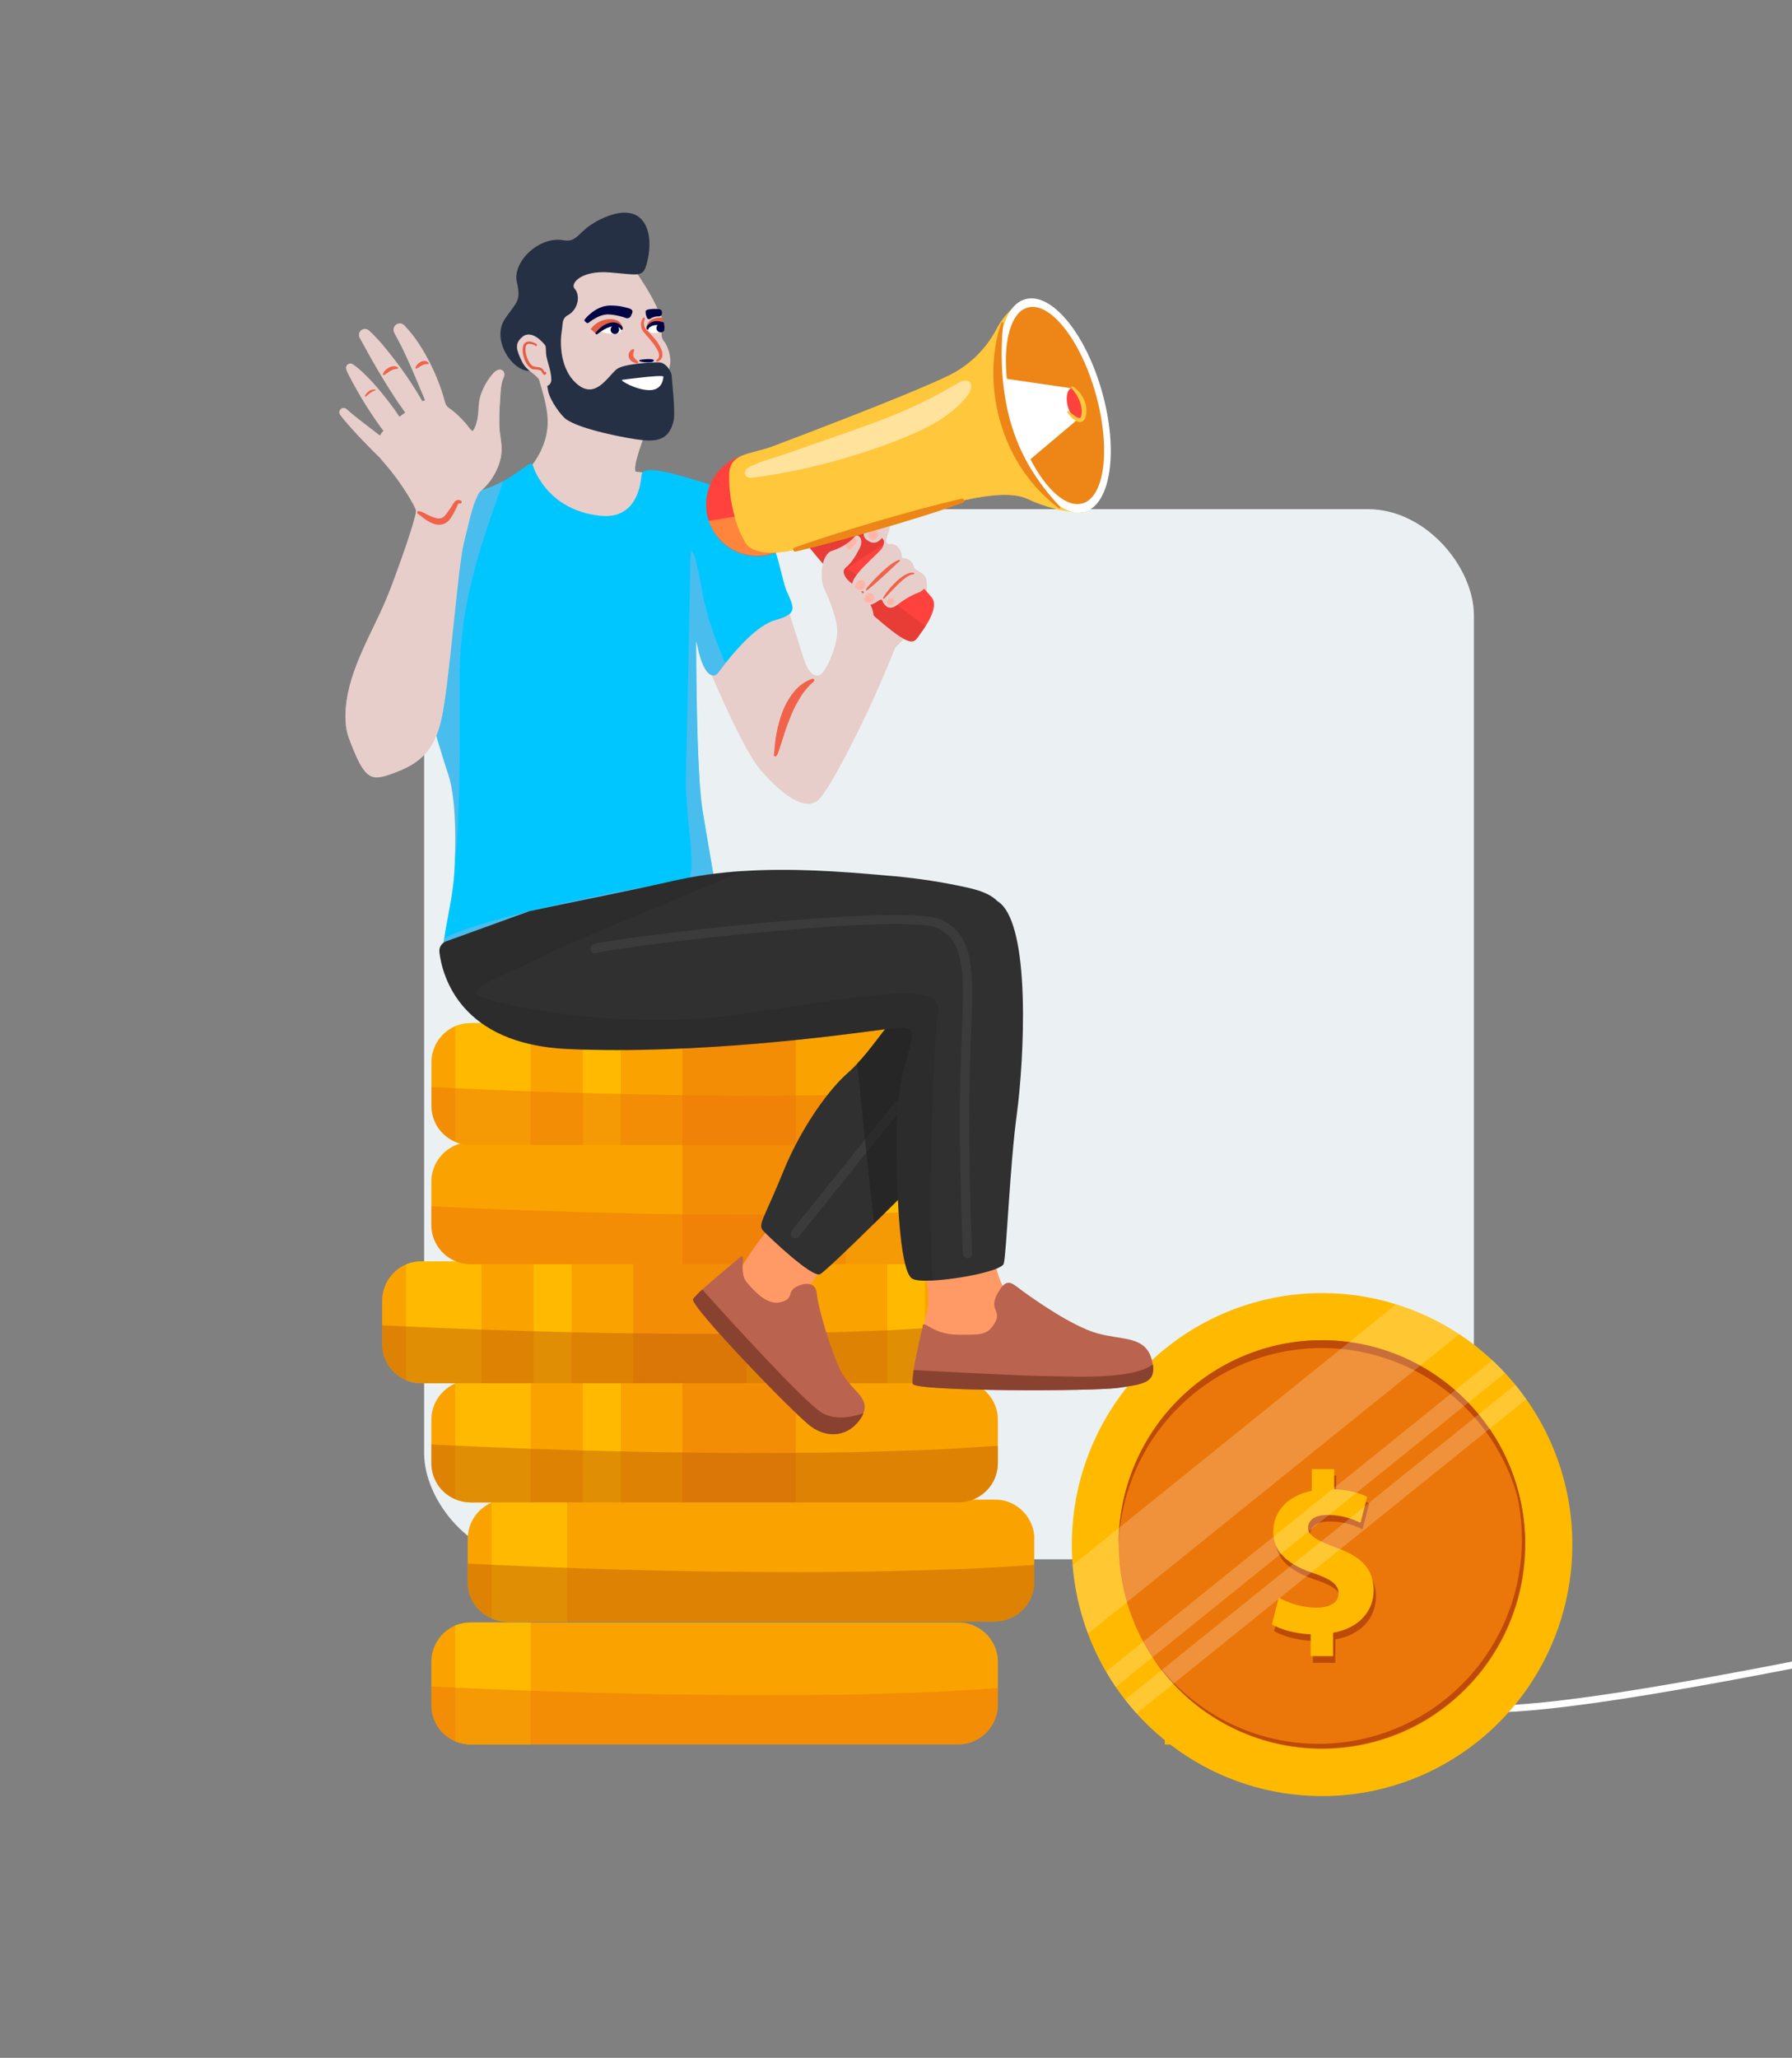<?xml version="1.0" encoding="UTF-8"?> <svg xmlns="http://www.w3.org/2000/svg" width="169" height="194" viewBox="0 0 169 194" fill="none"><rect x="0" y="0" width="169" height="194" fill="#808080" stroke="none"/><g clip-path="url(#clip0_37_3474)"><rect x="40" y="48" width="99" height="99" rx="10" fill="#EBF1F3"></rect><path d="M50.913 157.144C50.929 157.21 53.868 159.479 54.147 160.014C54.426 160.549 53.931 160.888 53.626 160.525C53.321 160.162 50.664 157.537 50.664 157.537L50.913 157.144Z" fill="#C7E2FF"></path><path d="M146.433 142.561C146.365 142.58 143.98 146.369 143.436 146.702C142.892 147.034 142.575 146.334 142.951 145.952C143.326 145.57 146.053 142.182 146.053 142.182L146.433 142.561Z" fill="#C7E2FF"></path><path d="M138.486 161.058V161.084C138.49 161.169 138.525 161.249 138.583 161.31C138.642 161.372 138.721 161.409 138.805 161.416C146.165 161.819 162.2 158.661 177.705 155.607C181.223 154.914 184.669 154.233 187.957 153.608C202.029 150.931 215.215 155.965 221.826 159.198C222.061 159.316 222.227 159.394 222.295 159.42C222.332 159.436 222.372 159.444 222.412 159.443C222.452 159.443 222.491 159.434 222.528 159.417C222.564 159.4 222.596 159.376 222.623 159.345C222.649 159.315 222.669 159.279 222.68 159.241C222.702 159.159 222.693 159.071 222.654 158.995C222.616 158.92 222.55 158.861 222.471 158.831C222.415 158.807 222.274 158.739 222.056 158.633C215.374 155.362 202.039 150.279 187.798 152.977C184.514 153.601 181.05 154.285 177.544 154.975C162.064 158.022 146.074 161.173 138.789 160.775C138.75 160.772 138.711 160.777 138.675 160.79C138.638 160.803 138.604 160.823 138.576 160.85C138.548 160.876 138.525 160.909 138.51 160.944C138.494 160.98 138.486 161.019 138.486 161.058Z" fill="white"></path><path d="M94.109 156.667V160.744C94.093 161.723 93.699 162.656 93.01 163.348C92.321 164.04 91.391 164.435 90.418 164.451H44.369C43.877 164.444 43.39 164.342 42.936 164.152C42.266 163.872 41.695 163.399 41.293 162.792C40.891 162.186 40.678 161.473 40.68 160.744V156.667C40.679 155.937 40.893 155.222 41.294 154.613C41.696 154.003 42.267 153.526 42.936 153.241C43.391 153.056 43.878 152.96 44.369 152.958H90.418C90.917 152.957 91.411 153.059 91.87 153.257C91.885 153.262 91.9 153.269 91.914 153.279C92.781 153.672 93.466 154.381 93.833 155.263C93.915 155.463 93.979 155.671 94.025 155.883C94.081 156.14 94.109 156.403 94.109 156.667Z" fill="#FAA300"></path><path d="M121.98 153.258V164.136C121.523 164.34 121.029 164.448 120.528 164.452H118.432V152.959H120.528C121.028 152.958 121.522 153.06 121.98 153.258Z" fill="#FFBA00"></path><path d="M50.054 152.959V164.452H44.369C43.876 164.445 43.39 164.343 42.935 164.153V153.242C43.391 153.057 43.877 152.961 44.369 152.959H50.054Z" fill="#FFBA00"></path><path d="M116.978 152.961H109.859V164.454H116.978V152.961Z" fill="#FFBA00"></path><g style="mix-blend-mode:multiply" opacity="0.5"><path d="M94.109 159.109V160.744C94.093 161.723 93.699 162.657 93.01 163.348C92.321 164.04 91.391 164.435 90.418 164.451H44.369C43.877 164.444 43.39 164.343 42.936 164.152C42.266 163.872 41.695 163.399 41.293 162.792C40.891 162.186 40.678 161.473 40.68 160.744V158.986C41.362 159.022 42.113 159.057 42.936 159.092C44.981 159.196 47.392 159.286 50.052 159.389C51.609 159.444 53.253 159.495 54.977 159.547C56.131 159.583 57.322 159.601 58.544 159.637C60.421 159.689 62.374 159.724 64.368 159.74C65.619 159.762 66.891 159.777 68.186 159.783C69.905 159.797 71.645 159.799 73.397 159.783H75.053C75.405 159.783 75.757 159.783 76.106 159.783C76.89 159.783 77.673 159.764 78.452 159.755H78.846H79.758L81.271 159.719C82.209 159.696 83.147 159.667 84.064 159.641C84.981 159.616 85.941 159.578 86.879 159.542L88.328 159.491C89.536 159.42 90.709 159.368 91.879 159.281C92.421 159.255 92.963 159.222 93.495 159.184L93.708 159.168L94.109 159.109Z" fill="#EB770A"></path></g><path d="M97.535 145.082V149.159C97.535 149.533 97.479 149.905 97.368 150.262C97.322 150.406 97.268 150.546 97.206 150.684C96.822 151.522 96.142 152.186 95.297 152.548L95.154 152.607C94.926 152.696 94.691 152.764 94.451 152.81C94.251 152.846 94.049 152.865 93.846 152.866H47.799C47.306 152.859 46.819 152.758 46.364 152.567C45.694 152.287 45.122 151.814 44.721 151.207C44.319 150.601 44.106 149.888 44.107 149.159V145.082C44.108 144.351 44.322 143.637 44.723 143.027C45.124 142.418 45.694 141.94 46.364 141.653L46.415 141.635C46.857 141.463 47.326 141.374 47.799 141.373H93.857C94.356 141.372 94.85 141.474 95.309 141.672C95.955 141.959 96.509 142.421 96.909 143.006C97.179 143.405 97.37 143.853 97.469 144.326C97.493 144.441 97.511 144.562 97.525 144.682C97.525 144.757 97.539 144.835 97.542 144.917C97.544 145 97.535 145.023 97.535 145.082Z" fill="#FAA300"></path><path d="M125.406 141.67V152.548C124.949 152.752 124.455 152.859 123.955 152.864H121.855V141.373H123.966C124.461 141.373 124.951 141.474 125.406 141.67Z" fill="#FFBA00"></path><path d="M53.481 141.373V152.866H47.799C47.306 152.859 46.818 152.758 46.363 152.567V141.653L46.415 141.635C46.856 141.463 47.325 141.374 47.799 141.373H53.481Z" fill="#FFBA00"></path><path d="M120.403 141.376H113.285V152.869H120.403V141.376Z" fill="#FFBA00"></path><g style="mix-blend-mode:multiply" opacity="0.5"><path d="M97.535 147.524V149.159C97.535 149.533 97.479 149.905 97.368 150.262C97.322 150.406 97.268 150.547 97.206 150.684C96.822 151.522 96.142 152.186 95.297 152.548L95.154 152.607C94.926 152.696 94.691 152.764 94.451 152.81C94.251 152.847 94.049 152.866 93.846 152.866H47.799C47.306 152.859 46.819 152.758 46.364 152.567C45.694 152.287 45.122 151.814 44.721 151.207C44.319 150.601 44.106 149.888 44.107 149.159V147.401C44.791 147.438 45.543 147.473 46.364 147.507C48.411 147.611 50.82 147.701 53.482 147.804C55.037 147.859 56.681 147.91 58.407 147.965L61.974 148.052C63.851 148.104 65.804 148.139 67.798 148.158H68.438L71.006 148.186C72.276 148.196 73.556 148.2 74.846 148.2H75.502C76.492 148.2 77.489 148.2 78.483 148.186C80.057 148.186 81.633 148.151 83.188 148.132L84.412 148.101C86.289 148.056 88.143 148 89.976 147.934L90.262 147.922H90.306L90.827 147.903L91.765 147.868L93.271 147.785L93.641 147.767H93.702C94.244 147.736 94.779 147.703 95.316 147.663C95.633 147.646 95.952 147.63 96.266 147.609C96.672 147.585 97.11 147.562 97.535 147.524Z" fill="#C26208"></path></g><path d="M94.109 133.851V137.928C94.109 138.652 93.896 139.36 93.498 139.963C93.1 140.566 92.533 141.038 91.87 141.319L91.736 141.374C91.317 141.544 90.87 141.633 90.418 141.635H44.369C43.877 141.628 43.391 141.527 42.936 141.338C42.266 141.058 41.694 140.584 41.293 139.977C40.891 139.37 40.678 138.657 40.68 137.928V133.851C40.68 133.121 40.894 132.406 41.295 131.797C41.696 131.188 42.267 130.711 42.936 130.425L42.987 130.406C43.428 130.234 43.896 130.146 44.369 130.145H90.418C90.777 130.143 91.134 130.196 91.478 130.3C91.611 130.34 91.742 130.388 91.87 130.444C92.367 130.661 92.81 130.984 93.17 131.391C93.531 131.798 93.798 132.279 93.955 132.8C94.057 133.141 94.109 133.495 94.109 133.851Z" fill="#FAA300"></path><path d="M58.536 130.145H54.969V141.638H58.536V130.145Z" fill="#FFBA00"></path><path d="M121.98 130.444V141.32C121.523 141.523 121.029 141.631 120.528 141.635H118.432V130.145H120.528C121.028 130.142 121.522 130.244 121.98 130.444Z" fill="#FFBA00"></path><g style="mix-blend-mode:screen" opacity="0.5"><path d="M75.047 130.145H64.361V141.638H75.047V130.145Z" fill="#EB770A"></path></g><path d="M50.054 130.145V141.635H44.369C43.877 141.628 43.39 141.527 42.935 141.338V130.425L42.987 130.406C43.428 130.234 43.896 130.146 44.369 130.145H50.054Z" fill="#FFBA00"></path><path d="M116.978 130.145H109.859V141.638H116.978V130.145Z" fill="#FFBA00"></path><g style="mix-blend-mode:multiply" opacity="0.5"><path d="M94.109 136.295V137.929C94.109 138.652 93.896 139.36 93.498 139.963C93.1 140.566 92.533 141.038 91.87 141.32L91.736 141.374C91.317 141.544 90.87 141.633 90.418 141.635H44.369C43.877 141.628 43.391 141.527 42.936 141.339C42.266 141.058 41.694 140.585 41.293 139.978C40.891 139.371 40.678 138.657 40.68 137.929V136.173C41.362 136.208 42.113 136.241 42.936 136.277C44.981 136.383 47.392 136.47 50.052 136.576C51.609 136.628 53.253 136.682 54.977 136.734C56.131 136.769 57.322 136.788 58.544 136.821C60.421 136.875 62.374 136.91 64.368 136.927C65.306 136.941 66.255 136.952 67.215 136.96C69.579 136.984 71.995 136.988 74.422 136.96H75.053C76.627 136.96 78.201 136.925 79.758 136.908H79.908L80.584 136.894C82.695 136.842 84.805 136.781 86.876 136.701L88.326 136.649L89.25 136.597C90.134 136.548 91.007 136.503 91.877 136.437C92.622 136.399 93.373 136.347 94.109 136.295Z" fill="#C26208"></path></g><path d="M89.468 122.62V126.699C89.467 127.423 89.254 128.13 88.856 128.733C88.458 129.336 87.892 129.808 87.228 130.09L87.097 130.145L86.863 130.227C86.511 130.345 86.143 130.405 85.772 130.406H39.73C39.238 130.399 38.752 130.298 38.297 130.107C37.628 129.827 37.056 129.354 36.654 128.748C36.252 128.141 36.039 127.428 36.041 126.699V122.62C36.041 121.89 36.255 121.176 36.657 120.567C37.058 119.958 37.628 119.481 38.297 119.196C38.753 119.011 39.239 118.915 39.73 118.913H85.779C86.149 118.911 86.517 118.968 86.87 119.08C86.959 119.109 87.05 119.139 87.137 119.175L87.228 119.212C87.891 119.5 88.456 119.975 88.854 120.581C89.252 121.186 89.465 121.895 89.468 122.62Z" fill="#FAA300"></path><path d="M53.894 118.915H50.326V130.408H53.894V118.915Z" fill="#FFBA00"></path><path d="M87.228 119.212V130.09C86.772 130.294 86.278 130.402 85.779 130.406H83.68V118.913H85.779C86.277 118.912 86.771 119.014 87.228 119.212Z" fill="#FFBA00"></path><g style="mix-blend-mode:screen" opacity="0.5"><path d="M70.406 118.915H59.721V130.408H70.406V118.915Z" fill="#EB770A"></path></g><path d="M45.413 118.913V130.406H39.73C39.238 130.399 38.751 130.297 38.297 130.107V119.196C38.752 119.011 39.239 118.915 39.73 118.913H45.413Z" fill="#FFBA00"></path><g style="mix-blend-mode:multiply" opacity="0.5"><path d="M89.468 125.063V126.699C89.467 127.423 89.254 128.13 88.856 128.733C88.458 129.336 87.892 129.808 87.228 130.09L87.097 130.144L86.863 130.227C86.511 130.344 86.143 130.405 85.772 130.406H39.73C39.238 130.399 38.752 130.297 38.297 130.106C37.628 129.827 37.056 129.354 36.654 128.747C36.252 128.14 36.039 127.428 36.041 126.699V124.938C36.724 124.974 37.474 125.009 38.297 125.045C40.342 125.148 42.754 125.235 45.413 125.341C46.97 125.396 48.614 125.448 50.338 125.499C51.492 125.535 52.684 125.554 53.906 125.589C55.782 125.641 57.736 125.676 59.729 125.693C61.308 125.719 62.919 125.735 64.546 125.742C66.484 125.742 68.447 125.742 70.41 125.728C71.984 125.728 73.557 125.693 75.115 125.676C77.512 125.624 79.89 125.554 82.233 125.464L83.685 125.412C84.89 125.341 86.063 125.29 87.233 125.202C87.993 125.174 88.734 125.118 89.468 125.063Z" fill="#C26208"></path></g><path d="M94.109 111.39V115.467C94.093 116.446 93.699 117.379 93.01 118.071C92.321 118.763 91.391 119.158 90.418 119.174H44.369C43.911 119.169 43.458 119.081 43.032 118.913L42.936 118.877C42.266 118.597 41.694 118.123 41.293 117.516C40.891 116.909 40.678 116.196 40.68 115.467V111.39C40.682 110.661 40.897 109.948 41.298 109.34C41.7 108.732 42.27 108.256 42.938 107.971C43.091 107.909 43.248 107.857 43.407 107.815C43.72 107.733 44.041 107.691 44.364 107.69H90.418C90.739 107.689 91.06 107.731 91.37 107.815C91.541 107.86 91.708 107.917 91.87 107.987C92.531 108.275 93.095 108.75 93.493 109.354C93.89 109.959 94.105 110.666 94.109 111.39Z" fill="#FAA300"></path><path d="M91.871 107.983V118.859C91.413 119.062 90.919 119.17 90.419 119.174H88.322V107.684H90.419C90.918 107.683 91.412 107.784 91.871 107.983Z" fill="#FFBA00"></path><g style="mix-blend-mode:screen" opacity="0.5"><path d="M75.047 107.684H64.361V119.177H75.047V107.684Z" fill="#EB770A"></path></g><path d="M86.868 107.684H79.75V119.177H86.868V107.684Z" fill="#FFBA00"></path><g style="mix-blend-mode:multiply" opacity="0.5"><path d="M94.109 113.835V115.468C94.093 116.446 93.699 117.38 93.01 118.072C92.321 118.764 91.391 119.159 90.418 119.175H44.369C43.911 119.17 43.458 119.081 43.032 118.913L42.936 118.878C42.266 118.598 41.694 118.124 41.293 117.517C40.891 116.91 40.678 116.197 40.68 115.468V113.71C41.362 113.745 42.113 113.781 42.936 113.816C44.981 113.922 47.392 114.009 50.052 114.115C51.609 114.167 53.253 114.221 54.977 114.273C56.131 114.309 57.322 114.327 58.544 114.36L60.306 114.405C61.631 114.433 62.991 114.455 64.368 114.466C67.83 114.521 71.434 114.537 75.053 114.502C76.627 114.502 78.201 114.466 79.758 114.45C82.155 114.396 84.533 114.327 86.876 114.238L88.326 114.186C89.534 114.115 90.706 114.063 91.877 113.974C92.622 113.939 93.373 113.887 94.109 113.835Z" fill="#EB770A"></path></g><path d="M94.11 100.161V104.238C94.109 104.962 93.896 105.669 93.498 106.272C93.1 106.875 92.534 107.347 91.87 107.629C91.708 107.7 91.541 107.759 91.371 107.809C91.061 107.899 90.741 107.945 90.418 107.945H44.37C44.046 107.943 43.724 107.897 43.413 107.809C43.254 107.762 43.097 107.708 42.944 107.646C42.274 107.366 41.702 106.893 41.3 106.287C40.899 105.68 40.685 104.967 40.688 104.238V100.161C40.687 99.431 40.901 98.716 41.302 98.107C41.703 97.498 42.274 97.02 42.944 96.735C43.399 96.55 43.886 96.454 44.377 96.452H90.418C90.918 96.451 91.412 96.553 91.87 96.751C92.534 97.039 93.099 97.515 93.496 98.121C93.894 98.726 94.108 99.436 94.11 100.161Z" fill="#FAA300"></path><path d="M58.536 96.454H54.969V107.947H58.536V96.454Z" fill="#FFBA00"></path><path d="M91.871 96.751V107.629C91.413 107.833 90.919 107.941 90.419 107.945H88.322V96.452H90.419C90.918 96.451 91.412 96.553 91.871 96.751Z" fill="#FFBA00"></path><g style="mix-blend-mode:screen" opacity="0.5"><path d="M75.047 96.454H64.361V107.947H75.047V96.454Z" fill="#EB770A"></path></g><path d="M50.054 96.452V107.945H44.369C44.046 107.943 43.724 107.897 43.412 107.809C43.254 107.762 43.097 107.708 42.943 107.646V96.735C43.399 96.55 43.885 96.454 44.376 96.452H50.054Z" fill="#FFBA00"></path><g style="mix-blend-mode:multiply" opacity="0.5"><path d="M94.11 102.603V104.238C94.109 104.962 93.896 105.67 93.498 106.273C93.1 106.876 92.534 107.348 91.87 107.63C91.708 107.7 91.541 107.76 91.371 107.809C91.061 107.899 90.741 107.945 90.418 107.945H44.37C44.046 107.943 43.724 107.897 43.413 107.809C43.254 107.762 43.097 107.708 42.944 107.646C42.274 107.367 41.702 106.893 41.3 106.287C40.899 105.68 40.685 104.967 40.688 104.238V102.48C41.37 102.516 42.12 102.551 42.944 102.587C44.989 102.69 47.4 102.78 50.06 102.886L54.375 103.025L54.975 103.041C56.129 103.077 57.321 103.096 58.543 103.131C60.419 103.183 62.373 103.218 64.366 103.237C67.828 103.289 71.433 103.305 75.052 103.27C76.626 103.27 78.199 103.237 79.757 103.218C82.153 103.166 84.532 103.096 86.875 103.006L88.324 102.954C89.532 102.886 90.705 102.832 91.875 102.744C92.623 102.709 93.374 102.657 94.11 102.603Z" fill="#EB770A"></path></g><path d="M148.283 145.604C148.284 150.394 146.841 155.073 144.144 159.024C141.447 162.974 137.622 166.011 133.174 167.735C128.725 169.459 123.861 169.788 119.223 168.68C114.584 167.572 110.388 165.078 107.188 161.527C106.808 161.108 106.449 160.679 106.097 160.233C105.795 159.845 105.504 159.444 105.22 159.034C104.899 158.563 104.596 158.091 104.308 157.594C102.525 154.528 101.449 151.1 101.158 147.562C101.103 146.921 101.077 146.271 101.078 145.613C101.08 141.336 102.232 137.14 104.413 133.467C106.594 129.794 109.723 126.782 113.468 124.75C117.213 122.717 121.435 121.74 125.688 121.921C129.941 122.102 134.065 123.434 137.626 125.778C138.729 126.512 139.77 127.334 140.741 128.238C141.156 128.622 141.552 129.027 141.941 129.442C142.279 129.803 142.603 130.175 142.919 130.562C143.276 131 143.618 131.45 143.947 131.912C146.774 135.912 148.289 140.698 148.283 145.604Z" fill="#FFBA00"></path><path d="M124.679 164.871C135.268 164.871 143.853 156.246 143.853 145.606C143.853 134.966 135.268 126.341 124.679 126.341C114.09 126.341 105.506 134.966 105.506 145.606C105.506 156.246 114.09 164.871 124.679 164.871Z" fill="#EB770A"></path><path d="M129.424 148.912C129.063 148.125 128.383 147.498 127.313 146.975C126.931 146.796 126.54 146.639 126.14 146.504L125.929 146.424C125.739 146.348 125.559 146.278 125.395 146.209C124.987 146.049 124.595 145.853 124.222 145.622C123.765 145.321 123.556 145.019 123.556 144.644C123.555 144.633 123.555 144.622 123.556 144.611C123.558 144.455 123.596 144.301 123.666 144.161C123.68 144.131 123.697 144.102 123.715 144.074C123.877 143.84 124.111 143.667 124.381 143.582C124.707 143.476 125.048 143.427 125.39 143.435H125.404C125.861 143.434 126.317 143.48 126.764 143.572C127.057 143.63 127.346 143.709 127.627 143.808C127.991 143.937 128.282 144.072 128.502 144.166L129.126 141.722L129.082 141.701C128.99 141.659 128.896 141.616 128.795 141.574C128.416 141.417 128.024 141.296 127.623 141.211L127.388 141.161C126.934 141.078 126.475 141.028 126.014 141.011V139.106H123.903V141.161C123.166 141.294 122.464 141.581 121.844 142.003C121.133 142.485 120.618 143.207 120.392 144.039C120.376 144.1 120.359 144.164 120.347 144.227C120.313 144.39 120.289 144.554 120.277 144.72C120.277 144.814 120.277 144.911 120.277 145.007C120.276 145.281 120.306 145.554 120.366 145.82C120.375 145.869 120.387 145.917 120.401 145.964C120.461 146.184 120.546 146.396 120.655 146.596C120.898 147.035 121.23 147.417 121.63 147.717C121.703 147.774 121.776 147.828 121.853 147.88C122.281 148.171 122.739 148.416 123.218 148.611C123.511 148.738 123.823 148.846 124.156 148.962C124.299 149.011 124.435 149.058 124.564 149.108C125.413 149.428 125.95 149.751 126.225 150.147C126.369 150.354 126.443 150.602 126.436 150.854C126.436 151.719 125.599 152.193 124.37 152.193H124.135C123.4 152.161 122.673 152.02 121.98 151.773C121.575 151.63 121.183 151.454 120.807 151.245L120.277 153.326L120.162 153.774C120.737 154.085 121.353 154.314 121.991 154.453C122.523 154.573 123.064 154.652 123.607 154.688L123.821 154.702V156.755H125.932V154.552C128.404 154.118 129.759 152.475 129.759 150.545C129.769 149.983 129.654 149.425 129.424 148.912Z" fill="#BD4A08"></path><path d="M129.424 148.913C129.19 147.928 128.575 147.173 127.477 146.556C127.129 146.362 126.768 146.191 126.396 146.047C126.251 145.988 126.098 145.932 125.941 145.875C125.784 145.818 125.573 145.734 125.406 145.668C125.102 145.545 124.837 145.432 124.604 145.316C124.214 145.157 123.862 144.916 123.572 144.609C123.513 144.538 123.464 144.459 123.427 144.374C123.39 144.287 123.368 144.195 123.361 144.1C123.361 144.077 123.361 144.056 123.361 144.032C123.361 143.426 123.814 142.821 125.212 142.821H125.409C126.054 142.837 126.694 142.949 127.306 143.153C127.428 143.191 127.541 143.233 127.646 143.273C127.914 143.377 128.134 143.478 128.31 143.554L128.699 142.031L128.814 141.581L128.934 141.11C128.618 140.956 128.29 140.828 127.954 140.728C127.834 140.693 127.719 140.66 127.578 140.629C127.071 140.511 126.555 140.437 126.035 140.408L125.824 140.396V138.494H123.713V140.547C123.06 140.669 122.434 140.909 121.865 141.254C121.235 141.63 120.729 142.186 120.413 142.851C120.208 143.289 120.096 143.765 120.083 144.249C120.083 144.298 120.083 144.35 120.083 144.4C120.082 144.557 120.092 144.715 120.113 144.871C120.152 145.198 120.243 145.516 120.383 145.814C120.392 145.84 120.404 145.865 120.418 145.889C120.524 146.101 120.654 146.3 120.805 146.483C121.108 146.843 121.468 147.151 121.87 147.395L121.963 147.454C122.508 147.775 123.084 148.04 123.683 148.243L123.955 148.338C124.412 148.484 124.854 148.672 125.277 148.898C125.904 149.25 126.216 149.636 126.234 150.14C126.234 150.166 126.234 150.192 126.234 150.221C126.234 151.083 125.392 151.559 124.168 151.559H123.955C123.288 151.534 122.627 151.418 121.992 151.213C121.541 151.068 121.105 150.884 120.688 150.661L120.596 150.614L120.559 150.765L119.951 153.143C120.052 153.199 120.162 153.258 120.277 153.312C120.826 153.561 121.401 153.747 121.992 153.866C122.524 153.979 123.064 154.047 123.608 154.071V156.124H125.718V153.925C128.193 153.491 129.548 151.851 129.548 149.919C129.547 149.58 129.505 149.242 129.424 148.913Z" fill="#FFBA00"></path><path d="M140.328 134.479C143.115 138.697 144.137 143.848 143.173 148.818C142.208 153.787 139.336 158.176 135.176 161.033C131.016 163.891 125.904 164.988 120.945 164.087C115.987 163.187 111.58 160.361 108.68 156.22C110.084 158.346 111.895 160.171 114.007 161.588C116.12 163.005 118.491 163.986 120.984 164.474C123.476 164.962 126.041 164.948 128.528 164.432C131.015 163.916 133.376 162.909 135.472 161.468C137.568 160.028 139.359 158.184 140.74 156.042C142.121 153.901 143.065 151.505 143.517 148.994C143.969 146.483 143.92 143.906 143.372 141.415C142.825 138.923 141.79 136.565 140.328 134.479Z" fill="#BD4A08"></path><path d="M124.669 127.083C129.69 127.084 134.509 129.064 138.093 132.597C141.676 136.13 143.737 140.935 143.833 145.978C143.833 145.853 143.833 145.743 143.833 145.606C143.833 140.497 141.813 135.596 138.217 131.983C134.622 128.371 129.745 126.341 124.66 126.341C119.575 126.341 114.698 128.371 111.102 131.983C107.506 135.596 105.486 140.497 105.486 145.606C105.486 145.731 105.486 145.842 105.486 145.978C105.582 140.931 107.646 136.124 111.233 132.59C114.821 129.057 119.645 127.079 124.669 127.083Z" fill="#BD4A08"></path><g style="mix-blend-mode:screen" opacity="0.2"><path d="M137.626 125.768L102.603 154C101.821 151.934 101.334 149.766 101.158 147.562L131.676 122.952C133.78 123.608 135.783 124.556 137.626 125.768Z" fill="white"></path></g><g style="mix-blend-mode:screen" opacity="0.2"><path d="M141.94 129.431L105.219 159.034C104.898 158.563 104.595 158.092 104.307 157.594L140.739 128.238C141.155 128.611 141.556 129.016 141.94 129.431Z" fill="white"></path></g><g style="mix-blend-mode:screen" opacity="0.2"><path d="M143.945 131.9L107.186 161.527C106.806 161.107 106.448 160.678 106.096 160.233L142.918 130.54C143.274 130.985 143.617 131.438 143.945 131.9Z" fill="white"></path></g><path d="M66.241 91.315C66.241 91.315 42.97 92.979 43.068 90.629C43.167 88.28 44.042 84.368 43.749 78.597C43.455 72.826 38.038 62.322 39.466 54.948C40.894 47.575 45.374 47.186 48.554 45.286C50.126 44.344 51.235 42.581 51.563 40.788C51.65 40.295 51.673 39.792 51.631 39.294C51.615 39.058 51.584 38.822 51.549 38.587C51.495 38.261 51.427 37.939 51.352 37.62C51.228 37.1 51.075 36.586 50.923 36.072C50.892 35.968 50.822 35.601 50.742 35.278C50.716 35.071 50.643 34.873 50.529 34.698L50.942 34.88L51.343 35.056L61.081 40.338C60.659 41.286 60.312 42.266 60.044 43.269C59.988 43.496 59.944 43.726 59.913 43.957C59.718 45.425 61.47 45.034 63.222 46.111C64.974 47.188 65.462 49.828 65.073 53.155C64.683 56.483 65.366 71.536 65.462 76.25C65.558 80.963 66.241 91.315 66.241 91.315Z" fill="#E7CECA"></path><g style="mix-blend-mode:multiply" opacity="0.5"><path d="M61.081 40.337C60.659 41.285 60.312 42.265 60.044 43.268C58.346 42.859 56.695 42.271 55.119 41.513C53.685 40.887 52.453 39.874 51.559 38.586C51.505 38.261 51.437 37.938 51.362 37.62C51.237 37.099 51.085 36.585 50.932 36.071C50.902 35.968 50.832 35.6 50.752 35.277C50.818 35.138 50.888 34.999 50.951 34.879L51.352 35.056L61.081 40.337Z" fill="#E7CECA"></path></g><path d="M85.883 59.426L85.862 59.456C85.535 59.892 85.178 60.305 84.795 60.691L84.419 61.075C84.185 61.676 83.345 63.748 82.28 66.1C81.577 67.65 78.427 74.239 77.198 75.394C75.969 76.549 73.79 74.956 71.769 72.646C70.652 71.369 69.024 67.964 67.781 65.169C67.39 64.285 67.04 63.462 66.759 62.788C66.318 61.737 66.043 61.047 66.043 61.047L59.617 44.431C59.617 44.431 68.745 45.168 70.966 48.908C72.024 50.692 73.117 53.739 74.029 56.546C75.036 59.633 75.826 62.426 76.117 62.925C76.304 63.246 76.6 63.672 77.01 63.696C77.082 63.699 77.153 63.689 77.222 63.667C77.315 63.638 77.401 63.588 77.472 63.521C77.638 63.356 77.776 63.164 77.88 62.953C78.367 62.107 78.71 61.186 78.896 60.227C79.131 59.008 78.692 58.052 78.35 56.902C78.115 56.124 77.897 55.339 77.646 54.569C77.271 53.454 82.618 49.092 83.16 50.487C83.326 50.925 84.199 52.16 85.146 52.997C86.178 53.907 87.283 54.411 87.379 54.941C87.63 56.289 86.319 58.745 85.883 59.426Z" fill="#E7CECA"></path><path d="M61.785 40.606C60.324 40.842 57.679 40.33 54.679 39.499C51.679 38.667 51.717 35.53 51.717 35.53C51.717 35.53 50.572 31.366 51.013 29.302C51.403 27.454 52.439 25.75 54.187 24.902C54.393 24.801 54.606 24.714 54.824 24.64C55.309 24.478 55.813 24.384 56.323 24.36C56.948 24.327 57.574 24.392 58.178 24.553C58.751 24.675 59.282 24.945 59.719 25.335C60.001 25.675 60.261 26.033 60.495 26.408C61.008 27.168 61.466 27.964 61.865 28.79C62.022 29.245 62.613 29.968 62.515 30.654C62.416 31.34 62.257 31.724 62.613 32.16C62.97 32.596 63.364 33.668 63.167 34.5C62.97 35.332 63.087 36.367 63.284 37.715C63.481 39.063 63.244 40.37 61.785 40.606Z" fill="#E7CECA"></path><g style="mix-blend-mode:multiply" opacity="0.5"><path d="M60.488 26.407C60.12 26.539 59.447 26.66 58.277 26.535C56.135 26.299 54.512 26.209 54.674 26.942C54.836 27.675 55.096 28.828 54.123 29.77C53.15 30.713 52.873 31.58 53.312 33.685C53.75 35.789 55.779 37.158 55.779 37.158C55.779 37.158 53.328 37.891 52.81 36.216C52.291 34.54 51.986 33.522 51.895 32.275C51.803 31.029 52.732 26.643 52.732 26.643C53.173 26.022 53.656 25.433 54.179 24.88C54.616 24.437 55.066 24.081 55.394 24.067C55.72 24.074 56.038 24.168 56.316 24.338C56.885 24.646 57.552 24.716 58.171 24.532C58.744 24.654 59.275 24.923 59.712 25.314C59.995 25.661 60.254 26.026 60.488 26.407Z" fill="#E7CECA"></path></g><path d="M63.347 35.45C63.328 34.978 62.774 34.182 62.174 34.163C61.574 34.144 58.768 34.283 58.142 34.818C57.225 35.6 56.095 37.752 54.317 36.114C52.539 34.476 52.935 31.545 52.935 31.545C52.935 31.545 52.999 31.085 53.072 30.423C53.085 30.279 53.133 30.141 53.212 30.02C53.291 29.899 53.398 29.8 53.524 29.73C54.629 29.146 54.697 27.744 54.207 27.241C53.717 26.739 54.814 25.469 57.471 25.681C60.129 25.893 60.614 26.183 60.959 24.974C61.803 22.003 60.879 18.812 56.944 20.53C54.444 21.621 54.598 22.905 53.154 22.651C50.785 22.229 48.306 24.741 48.742 26.591C49.178 28.441 48.681 28.476 47.628 30.051C46.239 32.113 48.496 35.254 50.128 34.95C50.176 34.94 50.223 34.926 50.269 34.907C50.394 34.859 50.529 34.84 50.663 34.85C50.797 34.861 50.926 34.902 51.042 34.97C51.159 35.038 51.258 35.131 51.334 35.242C51.409 35.354 51.459 35.481 51.479 35.614C51.571 36.149 51.643 36.581 51.681 36.793C51.838 37.712 52.877 39.149 53.391 39.522C54.713 40.488 59.254 41.362 60.602 41.494C62.308 41.661 63.119 41.221 63.511 39.746C63.729 38.963 63.368 35.925 63.347 35.45Z" fill="#253045"></path><path d="M55.159 30.288C55.134 30.266 55.118 30.235 55.116 30.202C55.113 30.168 55.123 30.135 55.145 30.109C55.387 29.813 55.671 29.553 55.986 29.336C56.352 29.072 56.773 28.897 57.218 28.825C57.439 28.8 57.662 28.794 57.884 28.808C58.095 28.819 58.306 28.841 58.515 28.874C58.77 28.919 59.007 28.983 59.256 29.049C59.8 29.197 59.659 29.449 59.535 29.709C59.52 29.765 59.493 29.818 59.455 29.863C59.418 29.908 59.37 29.944 59.317 29.968C59.264 29.992 59.206 30.004 59.147 30.003C59.089 30.002 59.031 29.987 58.979 29.961C58.771 29.886 58.558 29.826 58.341 29.779C58.165 29.737 57.985 29.704 57.806 29.678C57.628 29.652 57.438 29.643 57.295 29.636C56.956 29.657 56.624 29.749 56.322 29.907C56.041 30.048 55.775 30.217 55.529 30.413C55.496 30.44 55.455 30.455 55.412 30.455C55.369 30.455 55.328 30.44 55.295 30.413L55.159 30.288Z" fill="#000644"></path><path d="M60.942 29.261L60.963 29.244C61.019 29.208 61.081 29.185 61.146 29.176C61.466 29.115 61.792 29.103 62.115 29.141C62.193 29.143 62.269 29.167 62.333 29.211C62.369 29.249 62.397 29.294 62.413 29.343C62.43 29.392 62.435 29.445 62.429 29.497C62.433 29.543 62.427 29.59 62.412 29.634C62.397 29.679 62.372 29.719 62.34 29.753C62.244 29.816 62.128 29.841 62.014 29.824C61.792 29.832 61.576 29.897 61.386 30.013C61.353 30.04 61.316 30.061 61.276 30.073C61.236 30.086 61.193 30.09 61.151 30.086C61.12 30.073 61.091 30.054 61.068 30.03C61.044 30.006 61.026 29.976 61.015 29.944C60.935 29.788 60.891 29.616 60.886 29.44C60.883 29.408 60.886 29.375 60.896 29.345C60.905 29.314 60.921 29.285 60.942 29.261Z" fill="#000644"></path><path d="M58.676 35.808C58.676 35.808 62.585 35.273 62.564 35.511C62.543 35.749 62.447 36.819 61.183 36.779C59.919 36.739 58.408 35.846 58.676 35.808Z" fill="white"></path><path d="M60.801 30.086C60.734 30.246 60.708 30.42 60.726 30.593C60.75 30.757 60.817 30.913 60.92 31.043C60.946 31.076 60.979 31.104 61.005 31.137L61.108 31.238L61.314 31.451C61.45 31.592 61.584 31.738 61.711 31.893C61.981 32.2 62.202 32.546 62.365 32.921C62.456 33.127 62.487 33.355 62.456 33.578C62.436 33.7 62.382 33.813 62.299 33.904C62.221 33.987 62.125 34.052 62.018 34.092C62.006 34.097 61.994 34.1 61.981 34.1C61.969 34.1 61.956 34.097 61.945 34.093C61.933 34.088 61.923 34.081 61.914 34.072C61.905 34.063 61.898 34.052 61.894 34.04C61.885 34.02 61.883 33.996 61.89 33.974C61.897 33.953 61.912 33.934 61.931 33.922C62.248 33.722 62.196 33.385 62.037 33.062C61.863 32.733 61.653 32.423 61.413 32.139C61.293 31.99 61.178 31.846 61.042 31.7L60.85 31.483L60.754 31.37C60.718 31.328 60.683 31.285 60.653 31.241C60.523 31.055 60.453 30.834 60.451 30.607C60.453 30.386 60.518 30.169 60.639 29.985C60.651 29.962 60.671 29.946 60.695 29.939C60.719 29.931 60.745 29.934 60.767 29.946C60.789 29.958 60.805 29.978 60.812 30.002C60.82 30.026 60.817 30.052 60.805 30.074L60.801 30.086Z" fill="#F0634A"></path><g style="mix-blend-mode:multiply" opacity="0.5"><path d="M85.882 59.425L85.861 59.456C85.534 59.892 85.177 60.304 84.793 60.691C84.026 60.29 82.798 59.682 82.15 60.106C81.226 60.714 80.084 59.449 80.084 59.449L81.123 57.198L84.641 58.395L85.882 59.425Z" fill="#E7CECA"></path></g><path d="M59.799 33.05C59.768 33.155 59.742 33.262 59.722 33.371C59.709 33.45 59.717 33.531 59.745 33.606C59.784 33.689 59.836 33.765 59.9 33.83C59.944 33.865 59.982 33.91 60.027 33.95C60.075 33.991 60.121 34.034 60.165 34.08C60.174 34.089 60.182 34.1 60.187 34.113C60.192 34.125 60.195 34.138 60.195 34.152C60.195 34.165 60.192 34.178 60.187 34.191C60.182 34.203 60.174 34.214 60.165 34.224C60.155 34.233 60.143 34.241 60.13 34.245C60.117 34.25 60.104 34.252 60.09 34.252C60.019 34.246 59.948 34.234 59.879 34.217C59.809 34.193 59.741 34.165 59.675 34.132C59.527 34.051 59.408 33.926 59.335 33.773C59.297 33.69 59.277 33.6 59.277 33.508C59.277 33.417 59.297 33.327 59.335 33.243C59.4 33.098 59.515 32.98 59.658 32.911C59.67 32.905 59.683 32.901 59.697 32.901C59.71 32.9 59.724 32.901 59.736 32.906C59.749 32.91 59.761 32.917 59.77 32.926C59.781 32.935 59.789 32.946 59.794 32.958C59.802 32.981 59.802 33.006 59.794 33.029L59.799 33.05Z" fill="#F0634A"></path><path d="M87.288 59.034C87.136 59.27 86.972 59.505 86.796 59.741C86.156 60.597 86.172 61.348 82.302 57.953C79.033 55.082 76.228 51.512 75.44 50.475C75.292 50.286 75.205 50.183 75.205 50.183C74.764 49.605 78.569 49.184 80.13 48.439C81.24 47.913 81.463 47.52 81.866 48.163C82.117 48.617 82.341 49.084 82.539 49.563C82.815 50.144 83.145 50.696 83.527 51.213C85.06 53.374 87.514 55.817 87.917 56.385C88.32 56.953 87.957 57.995 87.288 59.034Z" fill="#FF423D"></path><g style="mix-blend-mode:multiply" opacity="0.5"><path d="M87.29 59.034C87.138 59.27 86.974 59.505 86.798 59.741C86.157 60.596 86.174 61.348 82.304 57.952C79.034 55.082 76.229 51.512 75.441 50.475C75.628 50.213 75.907 50.032 76.222 49.971C76.926 49.921 79.621 48.458 81.889 48.163C82.139 48.617 82.364 49.084 82.562 49.563C82.837 50.144 83.168 50.696 83.549 51.212C81.933 52.2 79.74 53.569 79.947 53.64C80.153 53.711 84.731 57.113 87.29 59.034Z" fill="#D13632"></path></g><g style="mix-blend-mode:multiply" opacity="0.5"><path d="M77.23 63.667L75.328 64.76C75.328 64.76 74.113 59.015 72.586 60.681C71.536 61.829 69.167 63.954 67.802 65.159C67.41 64.275 67.061 63.452 66.779 62.778V60.679L74.05 56.538C75.056 59.625 75.847 62.418 76.137 62.917C76.325 63.238 76.62 63.664 77.031 63.688C77.098 63.692 77.165 63.685 77.23 63.667Z" fill="#E7CECA"></path></g><path d="M60.374 33.929C60.461 33.898 61.744 33.731 61.654 34.016C61.565 34.301 59.879 34.111 60.374 33.929Z" fill="#000644"></path><path d="M79.496 59.776C79.496 59.776 78.267 56.63 77.751 55.553C77.235 54.477 77.475 52.228 78.455 51.931C79.435 51.634 80.32 50.975 80.596 50.597C80.873 50.221 81.546 50.795 81.051 51.731C80.556 52.667 80.2 53.164 79.764 53.503C79.327 53.843 79.625 54.54 80.498 55.127C81.37 55.714 83.01 57.583 82.158 59.194C81.307 60.806 79.496 59.776 79.496 59.776Z" fill="#E7CECA"></path><path d="M84.608 57.029C85.209 56.552 85.874 56.162 86.583 55.872C86.741 55.827 86.887 55.747 87.01 55.636L87.045 55.603C87.155 55.507 87.243 55.386 87.301 55.251C87.359 55.116 87.387 54.97 87.381 54.823C87.376 54.676 87.337 54.532 87.269 54.402C87.2 54.272 87.104 54.159 86.986 54.071C86.39 53.619 86.233 53.725 86.179 53.381C86.13 53.185 86.023 53.008 85.872 52.875C85.721 52.742 85.532 52.659 85.333 52.636C84.976 52.65 85.07 52.438 85.016 52.198C84.962 51.957 84.674 51.203 83.933 51.283C83.191 51.363 83.867 50.206 83.933 49.662C83.998 49.118 83.51 48.576 82.983 48.708C82.455 48.84 80.855 50.154 81.7 50.857C82.544 51.559 83.008 50.857 83.18 50.725C83.351 50.593 83.499 51.109 83.208 51.642C82.917 52.174 80.182 54.255 80.379 55.212C80.576 56.169 81.083 55.7 81.369 55.742C81.655 55.784 80.935 56.472 81.423 56.857C81.911 57.241 82.401 56.925 82.83 56.645C83.259 56.364 83.175 56.659 83.332 56.88C83.489 57.102 83.867 57.599 84.608 57.029Z" fill="#E7CECA"></path><path d="M83.281 56.334C83.449 56.066 83.634 55.811 83.835 55.568C84.034 55.323 84.248 55.091 84.475 54.873C84.703 54.648 84.953 54.448 85.221 54.274C85.359 54.186 85.505 54.112 85.657 54.053C85.818 53.987 85.993 53.968 86.164 53.996C86.181 54 86.195 54.011 86.206 54.025C86.216 54.039 86.22 54.057 86.218 54.074C86.217 54.092 86.209 54.108 86.196 54.12C86.184 54.132 86.167 54.139 86.15 54.14C86.009 54.146 85.872 54.186 85.749 54.255C85.617 54.323 85.492 54.402 85.374 54.491C85.134 54.678 84.906 54.879 84.689 55.092C84.468 55.304 84.255 55.526 84.041 55.747L83.403 56.423C83.389 56.437 83.37 56.444 83.351 56.444C83.331 56.444 83.312 56.437 83.298 56.423C83.286 56.412 83.278 56.398 83.275 56.381C83.272 56.365 83.274 56.349 83.281 56.334Z" fill="#F0634A"></path><path d="M73.105 58.462C71.428 58.933 69.434 61.221 68.414 62.525C68.037 62.996 67.786 63.345 67.732 63.418C67.354 63.908 66.514 63.889 65.905 61.483C65.838 61.124 65.753 60.768 65.649 60.418C65.68 66.708 65.802 73.506 66.249 76.346C66.932 80.651 68.56 89.147 68.17 89.802C67.781 90.457 62.335 89.845 56.948 89.411C51.56 88.977 42.876 90.731 42.027 90.455C41.691 90.344 41.722 89.557 41.891 88.438C42.148 86.736 42.735 84.262 42.85 82.216C42.866 81.943 42.88 81.665 42.892 81.384C43.033 78.205 42.925 74.739 42.205 72.759C41.019 69.157 40.031 65.493 39.245 61.782C38.738 59.334 38.419 57.088 38.558 55.792C38.792 53.511 40.054 50.746 41.771 48.753C42.803 47.556 43.999 46.632 45.242 46.269C46.001 46.046 46.735 45.745 47.433 45.371C49.196 44.428 50.013 43.439 50.224 43.787C50.224 43.787 51.349 48.017 56.537 48.616C60.227 49.057 60.435 45.286 60.487 44.893C60.571 44.228 60.94 43.688 67.72 45.939C73.067 47.716 73.452 53.914 74.135 55.582C74.817 57.251 75.399 57.826 73.105 58.462Z" fill="#00C6FF"></path><path d="M81.686 55.521C81.7 55.497 81.731 55.462 81.757 55.427L81.839 55.328L82.005 55.127C82.12 54.998 82.24 54.868 82.352 54.741C82.587 54.489 82.821 54.244 83.079 54.006C83.337 53.768 83.591 53.534 83.865 53.325C84.14 53.099 84.447 52.916 84.775 52.78C84.793 52.774 84.813 52.775 84.831 52.784C84.848 52.792 84.862 52.807 84.869 52.825C84.873 52.84 84.874 52.855 84.869 52.87C84.865 52.884 84.857 52.898 84.845 52.907C84.587 53.112 84.344 53.353 84.097 53.586C83.851 53.819 83.6 54.057 83.347 54.281C83.093 54.505 82.842 54.753 82.582 54.969C82.455 55.085 82.322 55.193 82.19 55.306L81.991 55.469L81.89 55.552L81.775 55.639C81.76 55.649 81.742 55.654 81.724 55.651C81.707 55.648 81.69 55.639 81.679 55.625C81.672 55.613 81.668 55.599 81.668 55.586C81.668 55.572 81.672 55.559 81.679 55.547L81.686 55.521Z" fill="#F0634A"></path><path d="M82.638 50.053C82.691 50.094 82.734 50.147 82.765 50.206C82.795 50.265 82.813 50.331 82.817 50.398C82.821 50.465 82.811 50.532 82.786 50.594C82.762 50.657 82.725 50.713 82.678 50.76C82.631 50.81 82.575 50.85 82.512 50.877C82.45 50.904 82.382 50.918 82.314 50.918C82.246 50.918 82.179 50.904 82.116 50.877C82.054 50.85 81.998 50.81 81.951 50.76C81.784 50.59 81.834 50.402 82.052 50.164C82.082 50.118 82.122 50.078 82.169 50.047C82.215 50.016 82.267 49.995 82.322 49.985C82.376 49.974 82.432 49.975 82.487 49.987C82.541 49.999 82.593 50.021 82.638 50.053Z" fill="#FFB6A8"></path><path d="M81.427 54.757C81.48 54.799 81.523 54.851 81.553 54.91C81.584 54.969 81.602 55.035 81.606 55.102C81.61 55.169 81.599 55.236 81.575 55.298C81.551 55.361 81.514 55.417 81.467 55.464C81.42 55.514 81.363 55.553 81.301 55.579C81.238 55.606 81.171 55.62 81.103 55.62C81.035 55.62 80.968 55.606 80.906 55.579C80.843 55.553 80.787 55.514 80.74 55.464C80.571 55.295 80.62 55.106 80.838 54.866C80.87 54.82 80.91 54.78 80.957 54.75C81.003 54.719 81.055 54.699 81.11 54.689C81.165 54.678 81.221 54.679 81.275 54.691C81.33 54.703 81.381 54.725 81.427 54.757Z" fill="#FFB6A8"></path><path d="M82.271 55.985C82.323 56.026 82.366 56.079 82.397 56.138C82.427 56.197 82.445 56.263 82.449 56.33C82.452 56.397 82.442 56.464 82.417 56.526C82.393 56.589 82.356 56.645 82.308 56.692C82.262 56.742 82.206 56.781 82.143 56.808C82.081 56.835 82.014 56.849 81.946 56.849C81.878 56.849 81.811 56.835 81.749 56.808C81.686 56.781 81.63 56.742 81.584 56.692C81.415 56.522 81.464 56.334 81.682 56.093C81.713 56.047 81.754 56.008 81.8 55.977C81.847 55.947 81.899 55.926 81.954 55.916C82.009 55.906 82.065 55.907 82.119 55.919C82.174 55.931 82.225 55.953 82.271 55.985Z" fill="#FFB6A8"></path><path d="M76.222 47.572C76.227 48.723 75.823 49.837 75.083 50.715C74.343 51.594 73.315 52.178 72.185 52.363C71.055 52.549 69.896 52.323 68.916 51.727C67.937 51.131 67.201 50.203 66.841 49.111C66.674 48.615 66.589 48.095 66.59 47.572C66.59 46.54 66.918 45.535 67.527 44.704C68.135 43.873 68.992 43.258 69.972 42.951C70.664 42.736 71.396 42.682 72.112 42.791C72.828 42.9 73.511 43.17 74.109 43.58C74.707 43.991 75.206 44.531 75.568 45.162C75.93 45.793 76.145 46.497 76.199 47.223C76.218 47.336 76.222 47.454 76.222 47.572Z" fill="#FF423D"></path><path d="M84.222 56.432C84.26 56.461 84.292 56.498 84.314 56.541C84.337 56.583 84.35 56.63 84.353 56.678C84.356 56.727 84.349 56.775 84.331 56.82C84.314 56.865 84.287 56.905 84.253 56.939C84.219 56.974 84.178 57.002 84.133 57.021C84.088 57.04 84.04 57.05 83.991 57.05C83.942 57.05 83.894 57.04 83.849 57.021C83.804 57.002 83.763 56.974 83.73 56.939C83.61 56.816 83.645 56.682 83.802 56.51C83.825 56.477 83.853 56.449 83.886 56.427C83.92 56.405 83.957 56.39 83.996 56.383C84.035 56.376 84.075 56.376 84.114 56.385C84.153 56.393 84.189 56.409 84.222 56.432Z" fill="#FFB6A8"></path><path d="M79.803 51.502C79.803 51.502 79.942 51.919 80.188 51.771C80.434 51.623 80.943 51.064 80.793 50.913C80.643 50.762 80.57 50.678 80.408 50.817C80.246 50.956 79.768 51.389 79.754 51.399C79.74 51.408 79.803 51.502 79.803 51.502Z" fill="#FFB6A8"></path><path d="M102.126 48.349C100.305 48.258 98.52 47.806 96.872 47.02C94.25 45.809 88.112 47.897 84.808 48.854C81.503 49.811 76.477 51.446 74.742 51.868C74.193 52.001 73.633 52.08 73.069 52.103C71.702 52.165 70.74 51.809 70.37 51.265C69.874 50.475 69.508 49.611 69.286 48.705C68.921 47.41 68.745 46.069 68.761 44.723C68.81 43.714 69.274 43.252 69.983 42.951C70.743 42.628 71.791 42.479 72.919 42.057C75.098 41.221 84.967 37.519 89.208 35.525C91.238 34.604 92.908 33.034 93.957 31.059C94.386 30.216 94.982 29.469 95.707 28.863L95.786 28.797L101.181 45.427L102.126 48.349Z" fill="#FFC73B"></path><g style="mix-blend-mode:multiply" opacity="0.5"><path d="M102.127 48.349C100.306 48.257 98.521 47.806 96.873 47.02C94.251 45.809 88.113 47.897 84.809 48.853C81.504 49.81 76.478 51.446 74.743 51.867C74.194 52.001 73.634 52.08 73.07 52.103C72.466 52.326 71.824 52.425 71.181 52.395C70.538 52.364 69.908 52.204 69.327 51.924C68.747 51.644 68.228 51.251 67.802 50.766C67.376 50.282 67.051 49.716 66.846 49.103C67.5 49.002 68.321 48.868 69.287 48.705C71.128 48.387 73.488 47.92 76.208 47.213C77.74 46.815 79.384 46.339 81.115 45.769C86.46 44.021 91.706 41.979 96.829 39.653C96.829 39.653 99.355 42.976 101.17 45.417L102.127 48.349Z" fill="#FFC73B"></path></g><path d="M102.08 47.451C104.207 46.851 104.777 42.233 103.354 37.135C101.93 32.037 99.053 28.391 96.926 28.99C94.8 29.589 94.23 34.208 95.653 39.306C97.076 44.403 99.954 48.05 102.08 47.451Z" fill="#ED8617"></path><g style="mix-blend-mode:multiply" opacity="0.5"><path d="M101.687 37.135C101.687 37.135 103.115 44.249 102.076 47.459C101.037 50.669 96.236 42.93 96.236 42.93L101.687 37.135Z" fill="#ED8617"></path></g><path d="M102.064 39.097C102.049 39.139 102.031 39.18 102.01 39.22L101.694 39.484L97.186 43.287L96.698 43.697C96.249 42.831 95.861 41.934 95.537 41.013L94.346 35.829L94.299 35.626H94.325L94.958 35.718L101.056 36.606L101.337 36.649C101.413 36.686 101.482 36.735 101.541 36.795L102.064 39.097Z" fill="white"></path><path d="M102.065 39.097C102.05 39.139 102.032 39.18 102.011 39.22C101.983 39.282 101.941 39.338 101.889 39.383C101.837 39.428 101.777 39.462 101.711 39.481H101.695C101.312 39.552 100.857 38.989 100.674 38.207C100.491 37.424 100.656 36.696 101.043 36.604C101.138 36.584 101.238 36.599 101.324 36.647C101.4 36.683 101.469 36.733 101.528 36.793C101.797 37.103 101.986 37.475 102.079 37.876C102.172 38.277 102.167 38.694 102.063 39.093L102.065 39.097Z" fill="#FF423D"></path><g style="mix-blend-mode:multiply" opacity="0.5"><path d="M47.432 45.38C46.109 49.553 43.339 55.822 43.339 63.997C43.339 70.855 43.424 77.931 42.87 81.396C43.011 78.217 42.903 74.75 42.183 72.77C41.004 69.164 40.023 65.496 39.244 61.782L41.77 48.752C42.802 47.555 43.998 46.631 45.241 46.268C46 46.048 46.734 45.751 47.432 45.38Z" fill="#91B4DE"></path></g><path d="M73.03 71.06C73.025 71.06 73.019 71.061 73.014 71.064C73.01 71.066 73.005 71.07 73.002 71.074C73.002 71.074 73.002 71.074 73.002 71.06V71.016C73.002 70.978 73.002 70.94 73.014 70.898L73.037 70.648C73.049 70.478 73.068 70.308 73.087 70.136C73.124 69.797 73.171 69.453 73.234 69.111C73.298 68.77 73.373 68.43 73.469 68.093C73.562 67.754 73.673 67.42 73.8 67.092C74.053 66.421 74.411 65.794 74.86 65.235C75.313 64.662 75.919 64.23 76.607 63.99C76.644 63.98 76.683 63.983 76.717 64.001C76.751 64.02 76.776 64.05 76.788 64.087C76.796 64.114 76.797 64.143 76.79 64.17C76.782 64.197 76.767 64.222 76.746 64.24C76.258 64.662 75.838 65.156 75.498 65.704C75.155 66.25 74.859 66.825 74.614 67.422C74.487 67.723 74.379 68.03 74.255 68.341C74.13 68.652 74.039 68.968 73.936 69.283L73.626 70.247C73.572 70.41 73.523 70.573 73.464 70.735C73.434 70.818 73.406 70.9 73.371 70.985C73.353 71.026 73.335 71.068 73.314 71.112C73.305 71.138 73.292 71.162 73.277 71.185C73.269 71.201 73.259 71.216 73.249 71.23C73.228 71.254 73.205 71.275 73.18 71.294C73.15 71.309 73.114 71.313 73.081 71.304C73.047 71.295 73.018 71.273 72.999 71.244C72.98 71.215 72.973 71.18 72.978 71.146C72.984 71.111 73.001 71.08 73.028 71.058L73.03 71.06Z" fill="#F0634A"></path><path d="M47.16 37.794C47.098 38.61 47.078 39.429 47.099 40.247C47.13 41.425 47.707 42.535 46.797 44.397C46.422 45.173 45.881 45.856 45.214 46.398C45.214 46.398 45.214 46.419 45.197 46.428C45.08 46.635 44.975 46.849 44.883 47.069C44.452 48.092 44.205 49.36 43.739 51.229C43.173 53.508 42.364 64.661 41.628 67.826C41.576 68.062 41.52 68.265 41.459 68.467C40.678 71.147 39.205 72.113 37.174 72.869C34.988 73.682 34.42 73.682 32.882 69.535C32.712 69.056 32.615 68.554 32.593 68.046C32.385 64.35 34.47 60.789 35.954 57.559C36.018 57.42 36.081 57.281 36.142 57.142C36.585 56.145 36.965 55.143 37.34 54.111C37.809 52.846 38.255 51.578 38.668 50.293C38.825 49.808 38.98 49.315 39.102 48.816C39.173 48.614 39.217 48.404 39.231 48.191C39.231 48.145 39.224 48.1 39.21 48.057C39.147 47.891 39.073 47.728 38.989 47.571C38.162 46.082 37.174 44.689 36.041 43.419C35.957 43.323 35.879 43.223 35.807 43.117L35.764 43.092C35.739 43.072 35.715 43.05 35.692 43.028C35.349 42.698 35.061 42.401 34.754 42.085L33.839 41.143C33.48 40.744 33.119 40.36 32.767 39.953C32.532 39.684 32.298 39.408 32.084 39.114C32.023 39.033 31.993 38.932 32.001 38.831C32.01 38.729 32.056 38.634 32.13 38.565C32.205 38.496 32.302 38.458 32.404 38.457C32.505 38.456 32.603 38.494 32.678 38.562L32.692 38.574C32.997 38.85 33.337 39.121 33.672 39.392L34.697 40.188L35.823 41.051C35.923 40.896 36.035 40.749 36.158 40.612C35.975 40.377 35.8 40.141 35.626 39.889C35.251 39.368 34.904 38.833 34.561 38.294C34.219 37.754 33.89 37.2 33.583 36.644C33.424 36.364 33.276 36.081 33.114 35.798L32.898 35.376L32.795 35.173C32.762 35.103 32.751 35.07 32.725 35.008L32.659 34.848C32.625 34.766 32.618 34.676 32.638 34.589C32.659 34.503 32.706 34.425 32.774 34.368C32.842 34.311 32.925 34.277 33.014 34.27C33.102 34.264 33.19 34.287 33.264 34.334C33.351 34.391 33.459 34.466 33.527 34.518L33.736 34.681L34.118 35.013C34.352 35.249 34.587 35.47 34.822 35.706C35.274 36.177 35.696 36.67 36.107 37.169C36.517 37.669 36.904 38.185 37.279 38.713C37.413 38.901 37.54 39.095 37.669 39.29C37.847 39.154 38.028 39.022 38.211 38.887C37.483 37.9 36.825 36.868 36.187 35.824C35.795 35.176 35.408 34.528 35.037 33.868L33.972 31.942L33.93 31.865C33.861 31.747 33.836 31.609 33.859 31.474C33.883 31.34 33.955 31.218 34.06 31.132C34.166 31.046 34.299 31.002 34.435 31.006C34.571 31.011 34.701 31.065 34.8 31.158C35.385 31.696 35.926 32.28 36.419 32.904C36.909 33.495 37.357 34.106 37.826 34.723C38.549 35.718 39.218 36.751 39.831 37.818C39.915 37.787 40.002 37.762 40.089 37.744C39.963 37.443 39.836 37.136 39.709 36.837L38.924 34.978C38.656 34.36 38.375 33.757 38.093 33.147C37.812 32.536 37.495 31.968 37.179 31.379V31.363C37.112 31.237 37.092 31.092 37.123 30.953C37.154 30.814 37.233 30.691 37.346 30.606C37.46 30.52 37.599 30.478 37.741 30.488C37.882 30.497 38.015 30.556 38.117 30.656C38.619 31.177 39.072 31.744 39.47 32.35C39.864 32.948 40.224 33.568 40.547 34.207C40.866 34.841 41.154 35.491 41.407 36.154C41.581 36.625 41.743 37.096 41.876 37.568C41.984 37.926 42.005 38.235 42.346 38.461C42.628 38.653 42.894 38.868 43.141 39.104C43.401 39.34 43.645 39.601 43.884 39.863C44.123 40.125 44.285 40.443 44.574 40.643C44.743 40.399 44.867 40.126 44.939 39.837C45.19 39.029 45.05 38.171 45.296 37.349C45.535 36.581 45.927 35.87 46.45 35.261C46.86 34.775 47.25 34.754 47.44 34.959C47.512 35.053 47.554 35.167 47.562 35.286C47.569 35.405 47.542 35.523 47.482 35.626C47.205 36.248 47.212 37.106 47.16 37.794Z" fill="#E7CECA"></path><path d="M51.283 32.509C51.283 32.509 50.139 31.048 49.308 31.722C48.478 32.396 48.696 32.952 49.191 34.022C49.686 35.092 50.772 35.332 50.908 35.987C51.044 36.642 51.895 36.482 51.895 35.787C51.895 35.092 51.6 34.321 51.461 33.725C51.323 33.129 51.447 32.695 51.283 32.509Z" fill="#E7CECA"></path><path d="M51.383 32.509C51.383 32.509 50.238 31.048 49.408 31.722C48.578 32.396 48.796 32.952 49.291 34.022C49.785 35.092 50.869 35.332 51.007 35.987C51.146 36.642 51.995 36.482 51.995 35.787C51.995 35.092 51.699 34.321 51.561 33.725C51.422 33.129 51.544 32.695 51.383 32.509Z" fill="#E7CECA"></path><path d="M50.467 32.572C50.467 32.572 50.446 32.56 50.427 32.548L50.362 32.52C50.318 32.499 50.272 32.482 50.226 32.468C50.136 32.44 50.043 32.423 49.949 32.419C49.87 32.404 49.789 32.42 49.722 32.464C49.655 32.508 49.608 32.576 49.59 32.654C49.55 32.841 49.547 33.032 49.578 33.22C49.607 33.418 49.66 33.611 49.735 33.795C49.805 33.979 49.902 34.151 50.022 34.306C50.078 34.379 50.144 34.442 50.218 34.495C50.289 34.54 50.37 34.566 50.453 34.571L50.767 34.615C50.891 34.629 51.009 34.671 51.114 34.738C51.169 34.78 51.215 34.832 51.251 34.891C51.283 34.955 51.297 34.997 51.321 35.039C51.337 35.077 51.357 35.111 51.382 35.143C51.372 35.142 51.362 35.142 51.352 35.145C51.343 35.147 51.334 35.151 51.325 35.157C51.325 35.176 51.325 35.157 51.325 35.138C51.331 35.113 51.345 35.091 51.366 35.077C51.387 35.062 51.413 35.056 51.438 35.061C51.464 35.066 51.486 35.081 51.501 35.102C51.516 35.124 51.522 35.15 51.518 35.176C51.51 35.222 51.489 35.265 51.457 35.299C51.44 35.314 51.419 35.326 51.397 35.331C51.374 35.337 51.35 35.337 51.328 35.332C51.3 35.324 51.274 35.309 51.253 35.289C51.207 35.244 51.167 35.192 51.136 35.136C51.077 35.023 51.049 34.966 50.983 34.926C50.806 34.858 50.617 34.824 50.427 34.825H50.347H50.305L50.254 34.811C50.189 34.794 50.128 34.766 50.073 34.728C49.975 34.663 49.887 34.584 49.813 34.493C49.672 34.317 49.559 34.121 49.477 33.911C49.395 33.704 49.339 33.488 49.311 33.267C49.273 33.038 49.285 32.803 49.346 32.579C49.387 32.448 49.476 32.338 49.595 32.27C49.709 32.209 49.839 32.184 49.968 32.2C50.083 32.212 50.195 32.24 50.303 32.282C50.355 32.303 50.406 32.327 50.455 32.353L50.533 32.395C50.564 32.415 50.593 32.438 50.62 32.464C50.636 32.483 50.645 32.509 50.643 32.535C50.641 32.561 50.629 32.585 50.609 32.602C50.589 32.618 50.564 32.627 50.538 32.625C50.513 32.623 50.489 32.611 50.472 32.591L50.467 32.572Z" fill="#E35E46"></path><path d="M55.707 31.026C55.925 30.724 56.213 30.48 56.546 30.316C56.879 30.152 57.248 30.072 57.618 30.083C58.728 30.128 58.725 30.986 58.725 30.986L56.615 31.021L56.188 31.457L55.707 31.026Z" fill="#E35E46"></path><path d="M57.92 31.479H57.849C57.387 31.488 56.93 31.382 56.52 31.17C56.855 30.873 57.498 30.399 58.241 30.635C58.265 30.64 58.288 30.649 58.309 30.661C58.353 30.675 58.396 30.692 58.438 30.713C58.637 30.977 58.757 31.462 57.92 31.479Z" fill="white"></path><path d="M58.392 31.085C58.391 31.166 58.367 31.245 58.321 31.312C58.276 31.379 58.212 31.43 58.137 31.461C58.062 31.491 57.98 31.498 57.902 31.481C57.823 31.465 57.751 31.425 57.695 31.366C57.639 31.308 57.601 31.235 57.587 31.155C57.572 31.076 57.582 30.994 57.614 30.919C57.646 30.845 57.7 30.782 57.767 30.739C57.835 30.695 57.915 30.673 57.995 30.675C58.102 30.677 58.203 30.722 58.277 30.798C58.351 30.875 58.392 30.978 58.392 31.085Z" fill="#000644"></path><path d="M56.194 31.341L56.26 31.259C56.408 31.081 56.577 30.923 56.764 30.788C56.959 30.643 57.178 30.532 57.409 30.46C57.655 30.378 57.92 30.372 58.169 30.441C58.295 30.479 58.412 30.542 58.514 30.625C58.569 30.667 58.618 30.717 58.659 30.774C58.708 30.842 58.73 30.926 58.72 31.009C58.717 31.031 58.707 31.051 58.691 31.066C58.675 31.081 58.654 31.091 58.633 31.093C58.611 31.095 58.589 31.09 58.571 31.078C58.552 31.066 58.538 31.049 58.53 31.028V31.009C58.507 30.95 58.453 30.917 58.357 30.87C58.315 30.848 58.271 30.83 58.225 30.816C58.182 30.798 58.136 30.787 58.09 30.781C57.899 30.752 57.704 30.766 57.52 30.823C57.321 30.884 57.131 30.968 56.952 31.073C56.764 31.185 56.583 31.309 56.41 31.443L56.324 31.504C56.313 31.512 56.301 31.517 56.289 31.521C56.277 31.524 56.264 31.524 56.251 31.522C56.238 31.52 56.226 31.516 56.215 31.509C56.204 31.502 56.195 31.493 56.187 31.483C56.178 31.473 56.171 31.462 56.166 31.45C56.162 31.437 56.16 31.424 56.16 31.411C56.161 31.397 56.164 31.384 56.17 31.372C56.176 31.361 56.184 31.35 56.194 31.341Z" fill="#000644"></path><path d="M62.409 29.94C62.258 29.934 62.108 29.944 61.959 29.968C60.864 30.155 60.974 31.005 60.974 31.005L62.651 30.819C62.651 30.509 62.568 30.206 62.409 29.94Z" fill="#E35E46"></path><path d="M62.663 30.849C62.663 30.767 62.663 30.684 62.644 30.602C62.451 30.513 62.242 30.466 62.031 30.464C61.819 30.462 61.609 30.504 61.415 30.587C61.393 30.597 61.372 30.608 61.352 30.62C61.31 30.641 61.27 30.665 61.232 30.691C61.065 30.979 61.009 31.476 61.842 31.384H61.907C62.142 31.357 62.373 31.302 62.594 31.219C62.594 31.188 62.613 31.158 62.623 31.127C62.631 31.034 62.644 30.941 62.663 30.849Z" fill="white"></path><path d="M62.662 30.727C62.625 30.662 62.572 30.609 62.507 30.573C62.443 30.537 62.37 30.519 62.296 30.522C62.222 30.524 62.15 30.547 62.088 30.588C62.026 30.628 61.977 30.685 61.945 30.752C61.913 30.819 61.899 30.893 61.906 30.967C61.913 31.041 61.94 31.112 61.984 31.172C62.028 31.231 62.087 31.278 62.155 31.306C62.224 31.334 62.298 31.343 62.371 31.332C62.426 31.324 62.478 31.305 62.525 31.275C62.572 31.245 62.612 31.206 62.643 31.16C62.667 31.017 62.674 30.871 62.662 30.727Z" fill="#000644"></path><path d="M62.608 30.407C62.48 30.354 62.347 30.316 62.211 30.294C61.957 30.244 61.694 30.272 61.456 30.374C61.336 30.426 61.227 30.502 61.137 30.598C61.088 30.646 61.046 30.702 61.013 30.762C60.974 30.834 60.963 30.919 60.982 30.998C60.987 31.02 60.999 31.039 61.016 31.052C61.033 31.066 61.054 31.073 61.076 31.073C61.098 31.073 61.119 31.066 61.136 31.052C61.153 31.039 61.165 31.02 61.17 30.998V30.979C61.184 30.918 61.233 30.878 61.322 30.819C61.361 30.791 61.403 30.768 61.447 30.748C61.488 30.726 61.532 30.708 61.578 30.696C61.763 30.642 61.958 30.632 62.148 30.666C62.321 30.694 62.491 30.742 62.654 30.807C62.654 30.672 62.638 30.538 62.608 30.407Z" fill="#000644"></path><g style="mix-blend-mode:multiply" opacity="0.5"><path d="M47.494 35.609C47.554 35.507 47.582 35.388 47.574 35.269C47.567 35.151 47.524 35.037 47.452 34.942C47.334 35.161 47.191 35.461 47.018 35.861C46.457 37.134 46.504 39.632 46.314 41.517C46.124 43.403 45.024 44.816 43.547 45.889C42.069 46.961 41.52 47.578 40.376 47.357C39.231 47.135 36.991 43.81 35.045 41.781C34.384 41.056 33.62 40.433 32.777 39.934C33.129 40.341 33.48 40.725 33.849 41.124L34.763 42.066C35.075 42.389 35.364 42.686 35.702 43.009C35.725 43.031 35.749 43.053 35.774 43.073L35.816 43.099C35.888 43.204 35.967 43.304 36.051 43.4C37.183 44.67 38.172 46.063 38.999 47.553C39.083 47.709 39.157 47.871 39.219 48.038C39.229 48.062 39.234 48.088 39.236 48.113C39.237 48.129 39.237 48.145 39.236 48.16C39.221 48.377 39.178 48.591 39.107 48.797C38.985 49.296 38.83 49.789 38.673 50.274C38.26 51.559 37.808 52.827 37.346 54.092C36.97 55.124 36.59 56.126 36.147 57.123C36.086 57.262 36.023 57.401 35.959 57.54C34.468 60.771 32.39 64.331 32.599 68.026C32.62 68.535 32.718 69.037 32.887 69.516C34.426 73.663 34.998 73.663 37.179 72.85C39.21 72.094 40.683 71.128 41.464 68.448C39.799 69.12 34.803 70.953 34.358 68.96C33.821 66.563 40.296 52.963 41.173 51.349C42.05 49.735 43.094 47.343 43.094 47.343L41.987 48.707C42.307 48.214 42.678 47.757 43.094 47.343C43.699 46.718 44.281 46.834 44.881 47.055C44.973 46.835 45.078 46.621 45.196 46.414C45.196 46.414 45.196 46.393 45.212 46.384C45.88 45.842 46.42 45.158 46.795 44.383C47.705 42.521 47.128 41.421 47.098 40.233C47.076 39.415 47.096 38.596 47.159 37.78C47.212 37.106 47.206 36.248 47.494 35.609ZM39.548 48.335C39.548 48.335 39.536 48.335 39.524 48.335H39.548Z" fill="#E7CECA"></path></g><path d="M39.481 48.173C39.705 48.227 39.92 48.311 40.122 48.423C40.312 48.519 40.495 48.611 40.677 48.689C41.039 48.847 41.409 48.939 41.669 48.823C41.704 48.812 41.738 48.797 41.768 48.776C41.798 48.752 41.829 48.729 41.862 48.708C41.892 48.681 41.92 48.652 41.946 48.621C41.978 48.59 42.008 48.557 42.035 48.522C42.16 48.357 42.27 48.189 42.397 48.02C42.523 47.85 42.631 47.678 42.741 47.492C42.772 47.445 42.805 47.398 42.842 47.348C42.88 47.298 42.887 47.294 42.908 47.268C42.938 47.239 42.971 47.213 43.006 47.19C43.085 47.14 43.179 47.121 43.271 47.136C43.337 47.148 43.4 47.17 43.459 47.2C43.476 47.207 43.491 47.218 43.503 47.231C43.516 47.244 43.526 47.26 43.532 47.277C43.539 47.294 43.542 47.312 43.541 47.33C43.541 47.349 43.537 47.367 43.529 47.383C43.517 47.412 43.495 47.435 43.468 47.45C43.441 47.465 43.41 47.471 43.379 47.466C43.338 47.462 43.296 47.462 43.255 47.466C43.229 47.466 43.224 47.478 43.22 47.492C43.177 47.559 43.142 47.63 43.114 47.704C43.032 47.892 42.941 48.1 42.835 48.291C42.732 48.485 42.618 48.674 42.495 48.856C42.467 48.901 42.418 48.955 42.38 49.005C42.341 49.058 42.296 49.106 42.246 49.148L42.085 49.273C42.027 49.312 41.966 49.344 41.902 49.37C41.652 49.476 41.375 49.499 41.111 49.436C40.879 49.384 40.656 49.296 40.45 49.177C40.258 49.067 40.074 48.944 39.899 48.809C39.732 48.682 39.559 48.538 39.43 48.453L39.399 48.432C39.369 48.413 39.347 48.382 39.339 48.347C39.331 48.311 39.338 48.274 39.357 48.243C39.369 48.221 39.387 48.202 39.409 48.19C39.431 48.177 39.456 48.171 39.481 48.173Z" fill="#F0634A"></path><g style="mix-blend-mode:multiply" opacity="0.5"><path d="M66.24 76.346C66.922 80.651 68.55 89.147 68.161 89.802C67.771 90.457 62.325 89.844 56.938 89.411C51.551 88.977 42.866 90.731 42.017 90.455C41.682 90.344 41.712 89.557 41.881 88.438C46.71 86.055 63.055 83.017 64.5 83.086C66.057 83.159 64.591 77.296 64.69 73.292C64.788 69.288 65.079 54.793 65.107 52.846C65.135 50.9 65.614 52.346 66.24 55.834C66.709 58.467 67.835 61.212 68.405 62.525C68.027 62.996 67.776 63.345 67.722 63.418C67.345 63.908 66.505 63.889 65.895 61.483C65.829 61.124 65.743 60.768 65.639 60.418C65.67 66.707 65.792 73.506 66.24 76.346Z" fill="#91B4DE"></path></g><path d="M39.17 34.658C39.216 34.546 39.283 34.443 39.367 34.356C39.451 34.261 39.55 34.182 39.66 34.12C39.778 34.057 39.911 34.026 40.045 34.029C40.114 34.031 40.181 34.047 40.244 34.076C40.306 34.106 40.362 34.147 40.408 34.198C40.422 34.213 40.43 34.232 40.43 34.252C40.43 34.273 40.422 34.292 40.408 34.307C40.392 34.319 40.372 34.325 40.352 34.323H40.34C40.249 34.315 40.158 34.32 40.068 34.337C39.987 34.36 39.908 34.39 39.834 34.429C39.662 34.509 39.491 34.632 39.301 34.738C39.293 34.743 39.283 34.746 39.273 34.747C39.263 34.749 39.253 34.748 39.244 34.745C39.234 34.743 39.225 34.738 39.217 34.732C39.209 34.726 39.203 34.718 39.198 34.71C39.19 34.703 39.183 34.696 39.178 34.687C39.174 34.678 39.171 34.668 39.17 34.658Z" fill="#F0634A"></path><path d="M36.109 35.265C36.153 35.145 36.22 35.035 36.306 34.942C36.398 34.837 36.508 34.748 36.63 34.681C36.765 34.598 36.916 34.546 37.073 34.53C37.232 34.511 37.392 34.549 37.526 34.636C37.534 34.642 37.541 34.651 37.545 34.66C37.55 34.669 37.553 34.68 37.553 34.69C37.553 34.701 37.55 34.711 37.545 34.721C37.541 34.73 37.534 34.738 37.526 34.745C37.508 34.76 37.486 34.769 37.463 34.77H37.449C37.34 34.776 37.232 34.795 37.127 34.827C37.03 34.861 36.936 34.904 36.846 34.954C36.654 35.058 36.468 35.204 36.255 35.338C36.235 35.351 36.212 35.356 36.189 35.354C36.166 35.352 36.145 35.342 36.128 35.327C36.12 35.319 36.113 35.309 36.11 35.299C36.107 35.288 36.106 35.276 36.109 35.265Z" fill="#F0634A"></path><path d="M34.41 37.356C34.434 37.274 34.473 37.198 34.525 37.132C34.584 37.051 34.654 36.98 34.734 36.92C34.829 36.845 34.936 36.787 35.051 36.75C35.161 36.71 35.281 36.702 35.395 36.727C35.402 36.728 35.408 36.731 35.413 36.735C35.417 36.74 35.421 36.746 35.423 36.752C35.424 36.758 35.424 36.765 35.422 36.772C35.42 36.778 35.417 36.783 35.412 36.788C35.4 36.801 35.385 36.811 35.367 36.816H35.356C35.275 36.841 35.196 36.872 35.121 36.91C35.052 36.946 34.986 36.988 34.924 37.035C34.793 37.132 34.668 37.252 34.523 37.37C34.511 37.381 34.495 37.389 34.478 37.392C34.462 37.395 34.445 37.393 34.429 37.386C34.423 37.384 34.418 37.38 34.414 37.374C34.411 37.369 34.41 37.362 34.41 37.356Z" fill="#F0634A"></path><path d="M103.941 36.974C102.397 31.439 99.154 27.512 96.696 28.205C94.82 28.731 93.954 31.771 94.318 35.629L94.339 35.826C94.471 37.062 94.707 38.285 95.042 39.481C95.188 40.007 95.352 40.518 95.528 41.013C95.852 41.934 96.24 42.831 96.689 43.697C98.347 46.858 100.519 48.75 102.287 48.25C104.755 47.56 105.496 42.51 103.941 36.974ZM102.064 47.459C100.549 47.885 98.652 46.158 97.172 43.287C96.528 42.018 96.013 40.687 95.636 39.314C95.304 38.138 95.072 36.936 94.944 35.72C94.583 32.202 95.303 29.452 96.912 28.997C99.037 28.398 101.914 32.047 103.338 37.144C104.762 42.241 104.203 46.858 102.078 47.459H102.064Z" fill="white"></path><path d="M94.614 30.479C94.452 32.045 94.423 33.622 94.527 35.193C94.628 36.743 94.886 38.278 95.296 39.776C95.515 40.519 95.774 41.249 96.072 41.963C96.383 42.674 96.734 43.367 97.125 44.037C97.934 45.382 98.888 46.634 99.97 47.77C99.98 47.779 99.987 47.789 99.992 47.801C99.997 47.813 100 47.826 100 47.839C100 47.852 99.997 47.865 99.992 47.877C99.987 47.889 99.98 47.9 99.97 47.909C99.953 47.924 99.93 47.932 99.907 47.932C99.884 47.932 99.861 47.924 99.844 47.909C98.561 46.929 97.438 45.754 96.516 44.426C96.057 43.75 95.648 43.041 95.294 42.305C94.944 41.567 94.649 40.804 94.409 40.023C93.931 38.463 93.684 36.84 93.678 35.207C93.677 34.4 93.736 33.594 93.856 32.796C93.965 31.992 94.158 31.203 94.431 30.439C94.439 30.417 94.456 30.399 94.477 30.387C94.498 30.376 94.522 30.373 94.545 30.379C94.568 30.384 94.588 30.398 94.602 30.417C94.616 30.436 94.623 30.46 94.621 30.484L94.614 30.479Z" fill="#ED8617"></path><path d="M101.189 36.442C101.558 36.681 101.864 37.004 102.085 37.385C102.314 37.767 102.443 38.202 102.458 38.648C102.47 38.878 102.444 39.108 102.379 39.329C102.339 39.47 102.257 39.595 102.144 39.687C102.076 39.74 101.995 39.774 101.91 39.784C101.831 39.794 101.751 39.787 101.675 39.765C101.555 39.731 101.443 39.676 101.342 39.602C101.251 39.538 101.165 39.467 101.086 39.388C100.932 39.239 100.792 39.074 100.669 38.898C100.654 38.877 100.648 38.852 100.651 38.828C100.654 38.803 100.666 38.78 100.685 38.764C100.704 38.748 100.729 38.74 100.753 38.741C100.778 38.742 100.802 38.753 100.819 38.77C100.967 38.909 101.124 39.038 101.288 39.157C101.426 39.27 101.586 39.355 101.757 39.404C101.83 39.416 101.865 39.404 101.886 39.378C101.928 39.331 101.956 39.273 101.968 39.211C102.007 39.032 102.021 38.848 102.01 38.664C101.986 38.284 101.886 37.912 101.715 37.571C101.539 37.218 101.316 36.891 101.053 36.598C101.044 36.589 101.036 36.578 101.031 36.567C101.026 36.555 101.023 36.542 101.023 36.529C101.023 36.516 101.026 36.504 101.031 36.492C101.036 36.48 101.044 36.47 101.053 36.461C101.069 36.441 101.092 36.427 101.118 36.424C101.143 36.42 101.169 36.427 101.189 36.442Z" fill="#FFC73B"></path><path d="M71.407 43.695C72.232 43.342 73.166 43.12 73.998 42.828L77.179 41.713C79.109 41.037 81.046 40.375 82.955 39.658C83.793 39.344 84.622 39.006 85.441 38.643C87.112 37.902 88.74 37.066 90.315 36.138C90.648 35.94 91.089 35.742 91.396 35.977C91.783 36.272 91.549 36.889 91.251 37.276C89.719 39.265 87.362 40.415 85.036 41.346C80.547 43.138 75.858 44.374 71.071 45.027C70.804 45.062 70.485 45.076 70.323 44.859C70.261 44.756 70.237 44.634 70.253 44.514C70.27 44.395 70.327 44.284 70.415 44.202C70.595 44.041 70.81 43.925 71.043 43.862C71.163 43.804 71.282 43.747 71.407 43.695Z" fill="#FFE29C"></path><path d="M74.931 51.613C77.511 50.706 80.133 49.903 82.757 49.127C84.069 48.743 85.384 48.368 86.707 48.013C88.03 47.657 89.353 47.32 90.694 47.011C90.719 47.005 90.745 47.004 90.771 47.008C90.796 47.013 90.82 47.022 90.842 47.036C90.864 47.05 90.883 47.068 90.898 47.089C90.913 47.11 90.923 47.134 90.929 47.16C90.941 47.208 90.934 47.258 90.911 47.302C90.888 47.346 90.849 47.379 90.802 47.395C89.51 47.855 88.212 48.289 86.906 48.696C85.601 49.103 84.291 49.496 82.978 49.874C80.349 50.633 77.713 51.364 75.046 51.995C74.996 52.01 74.941 52.004 74.895 51.978C74.85 51.953 74.815 51.91 74.801 51.86C74.786 51.809 74.792 51.755 74.817 51.709C74.843 51.662 74.885 51.628 74.936 51.613H74.931Z" fill="#ED8617"></path><g style="mix-blend-mode:multiply" opacity="0.5"><path d="M110.229 128.626L110.252 128.134C110.285 128.297 110.277 128.467 110.229 128.626Z" fill="#FFC73B"></path></g><path d="M90.555 104.396C88.109 105.749 83.303 112.26 79.494 117.141C78.814 118.001 78.186 118.809 77.59 119.528C77.172 120.034 76.78 120.562 76.417 121.109C74.112 124.602 75.01 126.254 75.106 126.445L68.818 121.39C69.524 120.051 70.318 118.76 71.194 117.527C71.6 116.939 72.041 116.376 72.515 115.842C73.312 114.987 73.893 113.951 74.21 112.824C74.903 110.744 75.75 108.72 76.743 106.767C79.764 100.711 80.587 102.747 83.451 99.551C86.315 96.356 85.653 93.811 85.653 93.811C85.653 93.811 93.402 102.799 90.555 104.396Z" fill="#FF9A66"></path><path d="M100.669 129.237C100.669 129.659 88.194 129.411 87.565 129.708C86.937 130.005 86.761 125.9 87.354 124.038C87.565 123.388 87.589 122.528 87.53 121.703C87.451 120.768 87.299 119.84 87.075 118.929C87.04 118.79 87.005 118.694 87.005 118.665C87.7 118.184 88.424 117.745 89.172 117.35C91.182 116.262 93.907 115.35 93.82 118.192C93.823 119.067 94.001 119.932 94.343 120.737C95.95 124.724 100.615 128.886 100.669 129.237Z" fill="#FF9A66"></path><g style="mix-blend-mode:multiply" opacity="0.4"><path d="M79.494 117.141C78.813 118.001 78.185 118.809 77.589 119.528C77.171 120.034 76.779 120.561 76.416 121.109C74.826 120.402 72.486 118.564 71.193 117.527C71.599 116.939 72.04 116.376 72.514 115.842C73.311 114.986 73.892 113.951 74.21 112.823C76.428 113.754 79.381 115.053 79.503 115.352C79.58 115.512 79.58 116.245 79.494 117.141Z" fill="#FF9A66"></path></g><g style="mix-blend-mode:multiply" opacity="0.4"><path d="M94.344 120.739C92.217 121.724 89.847 122.06 87.531 121.705C87.452 120.77 87.3 119.842 87.076 118.931L89.173 117.352C91.183 116.264 93.908 115.352 93.821 118.194C93.824 119.069 94.002 119.934 94.344 120.739Z" fill="#FF9A66"></path></g><path d="M91.097 106.468C91.097 106.555 90.328 107.382 89.122 108.61C87.391 110.417 84.771 113.052 82.431 115.352C79.862 117.878 77.625 120.004 77.329 120.126C76.56 120.459 72.54 116.632 71.982 116.035C71.424 115.439 72.069 114.895 73.858 110.471C75.648 106.048 78.401 102.459 79.973 101.132C80.254 100.885 80.55 100.588 80.847 100.272C82.175 98.858 83.427 96.973 83.624 96.883C83.624 96.883 83.782 95.057 84.328 94.267C84.661 93.775 86.111 94.442 87.377 95.21C87.987 95.56 88.571 95.954 89.124 96.388C89.945 97.11 91.308 99.725 91.519 100.409C91.73 101.092 91.062 106.187 91.097 106.468Z" fill="#303030"></path><path d="M81.425 133.222C81.379 133.364 81.315 133.5 81.233 133.625C80.079 135.451 78.069 135.661 76.446 134.45C74.823 133.239 64.992 123.053 65.36 122.46C65.629 122.141 65.921 121.843 66.232 121.566C67.527 120.407 69.75 118.564 69.75 118.564C70.501 117.878 69.558 119.933 70.454 120.921C71.432 122.064 72.515 123.098 73.737 122.731C74.959 122.363 74.106 121.677 75.328 121.203C75.991 120.921 76.953 120.852 77.04 122.009C77.126 123.167 78.367 127.43 79.312 129.277C80.175 131.009 82.045 131.712 81.425 133.222Z" fill="#BA634E"></path><path d="M75.007 116.738C74.907 116.738 74.81 116.703 74.732 116.639C74.642 116.565 74.585 116.459 74.573 116.344C74.561 116.228 74.594 116.112 74.667 116.021L84.339 104.003C84.413 103.916 84.517 103.862 84.63 103.851C84.744 103.841 84.856 103.875 84.945 103.947C85.033 104.019 85.09 104.123 85.103 104.236C85.117 104.349 85.086 104.464 85.017 104.554L75.347 116.573C75.306 116.624 75.254 116.666 75.195 116.694C75.137 116.723 75.072 116.738 75.007 116.738Z" fill="#3B3B3B"></path><g style="mix-blend-mode:multiply" opacity="0.5"><path d="M89.121 108.61C87.39 110.418 84.771 113.052 82.43 115.352C81.991 111.49 81.206 103.836 80.84 100.27C82.167 98.856 83.42 96.971 83.617 96.881C83.617 96.881 83.774 95.055 84.32 94.266C84.653 93.773 86.103 94.44 87.369 95.208C87.932 99.165 88.666 104.941 89.121 108.61Z" fill="#1C1C1C"></path></g><path d="M95.9 104.995C95.236 109.822 94.922 118.23 94.659 119.135C94.45 119.783 90.501 120.591 87.968 120.716C87.006 120.768 86.256 120.716 85.993 120.521C84.996 119.783 84.614 114.238 84.56 108.778C84.506 103.317 84.963 101.809 85.679 99.158C86.394 96.507 86.063 96.7 82.674 97.138C79.285 97.577 65.816 99.439 53.533 98.894C43.434 98.439 41.722 92.048 41.443 89.784C41.412 89.564 41.458 89.341 41.573 89.152C41.687 88.963 41.864 88.82 42.072 88.747L49.933 85.902C54.453 84.934 59 84.069 63.506 83.041C65.672 82.558 67.874 82.249 70.089 82.115C74.581 81.825 79.14 82.132 83.589 82.537C85.805 82.709 88.009 83.015 90.189 83.454C91.418 83.713 93.118 83.993 94.045 84.938C97.333 86.913 96.547 100.167 95.9 104.995Z" fill="#303030"></path><g style="mix-blend-mode:multiply" opacity="0.2"><path d="M88.475 95.302C87.933 98.253 87.55 115.227 87.968 120.706C87.006 120.758 86.256 120.706 85.993 120.511C84.996 119.773 84.614 114.228 84.56 108.768C84.506 103.308 84.963 101.799 85.679 99.148C86.394 96.497 86.063 96.69 82.674 97.129C79.285 97.567 65.816 99.429 53.533 98.884C43.434 98.43 41.722 92.038 41.443 89.774C41.412 89.555 41.458 89.331 41.573 89.142C41.687 88.953 41.864 88.81 42.072 88.737L49.933 85.892C54.453 84.924 59 84.059 63.506 83.032C65.672 82.549 67.874 82.239 70.089 82.106C65.185 84.215 52.867 89.175 51.296 90.09C48.885 91.459 44.025 92.986 45.076 93.813C46.127 94.64 58.285 97.164 68.82 95.743C79.356 94.322 89.068 92.126 88.475 95.302Z" fill="#1C1C1C"></path></g><path d="M105.509 130.83C103.133 131.181 86.277 131.181 86.082 130.46C86.028 130.267 86.082 129.777 86.169 129.162C86.403 127.583 86.99 125.196 86.99 125.196C87.025 124.123 87.693 125.827 90.414 125.827C92.511 125.827 93.123 125.898 93.822 124.703C94.521 123.508 93.191 123.544 94.082 121.929C94.973 120.315 95.41 120.963 96.477 121.736C97.544 122.509 101.142 125.054 103.513 125.705C105.884 126.355 108.021 125.94 108.614 128.16C108.649 128.337 108.684 128.495 108.72 128.632C109.003 130.397 107.695 130.5 105.509 130.83Z" fill="#BA634E"></path><path d="M91.245 118.607C91.133 118.606 91.025 118.562 90.944 118.484C90.863 118.406 90.815 118.3 90.809 118.187C90.809 118.102 90.399 109.487 90.575 101.418C90.605 100.051 90.657 98.785 90.701 97.617C90.936 91.881 91.051 88.723 88.424 87.504C85.094 85.968 57.629 89.34 56.246 89.842C56.139 89.878 56.023 89.871 55.922 89.822C55.82 89.774 55.741 89.688 55.701 89.583C55.661 89.478 55.662 89.361 55.706 89.257C55.749 89.153 55.831 89.07 55.934 89.024C57.303 88.496 85.19 85.042 88.79 86.71C91.947 88.174 91.808 91.739 91.574 97.65C91.527 98.814 91.478 100.077 91.449 101.439C91.273 109.475 91.684 118.06 91.684 118.147C91.688 118.206 91.681 118.264 91.662 118.32C91.644 118.376 91.614 118.427 91.576 118.471C91.537 118.515 91.49 118.551 91.437 118.576C91.384 118.601 91.327 118.616 91.269 118.618L91.245 118.607Z" fill="#3B3B3B"></path><path d="M81.425 133.222C81.379 133.364 81.315 133.5 81.233 133.625C80.079 135.451 78.069 135.661 76.446 134.45C74.823 133.239 64.992 123.053 65.36 122.46C65.629 122.141 65.921 121.843 66.232 121.566C69.079 124.743 75.876 132.185 77.49 133.17C78.724 133.924 80.349 133.609 81.425 133.222Z" fill="#8A4230"></path><path d="M105.509 130.83C103.133 131.181 86.277 131.181 86.082 130.46C86.028 130.266 86.082 129.776 86.169 129.161C89.436 129.338 96.489 129.706 98.381 129.722C100.548 129.722 106.557 130.179 108.724 128.636C109.003 130.396 107.695 130.5 105.509 130.83Z" fill="#8A4230"></path></g><defs><clipPath id="clip0_37_3474"><rect width="169" height="194" fill="white"></rect></clipPath></defs></svg> 